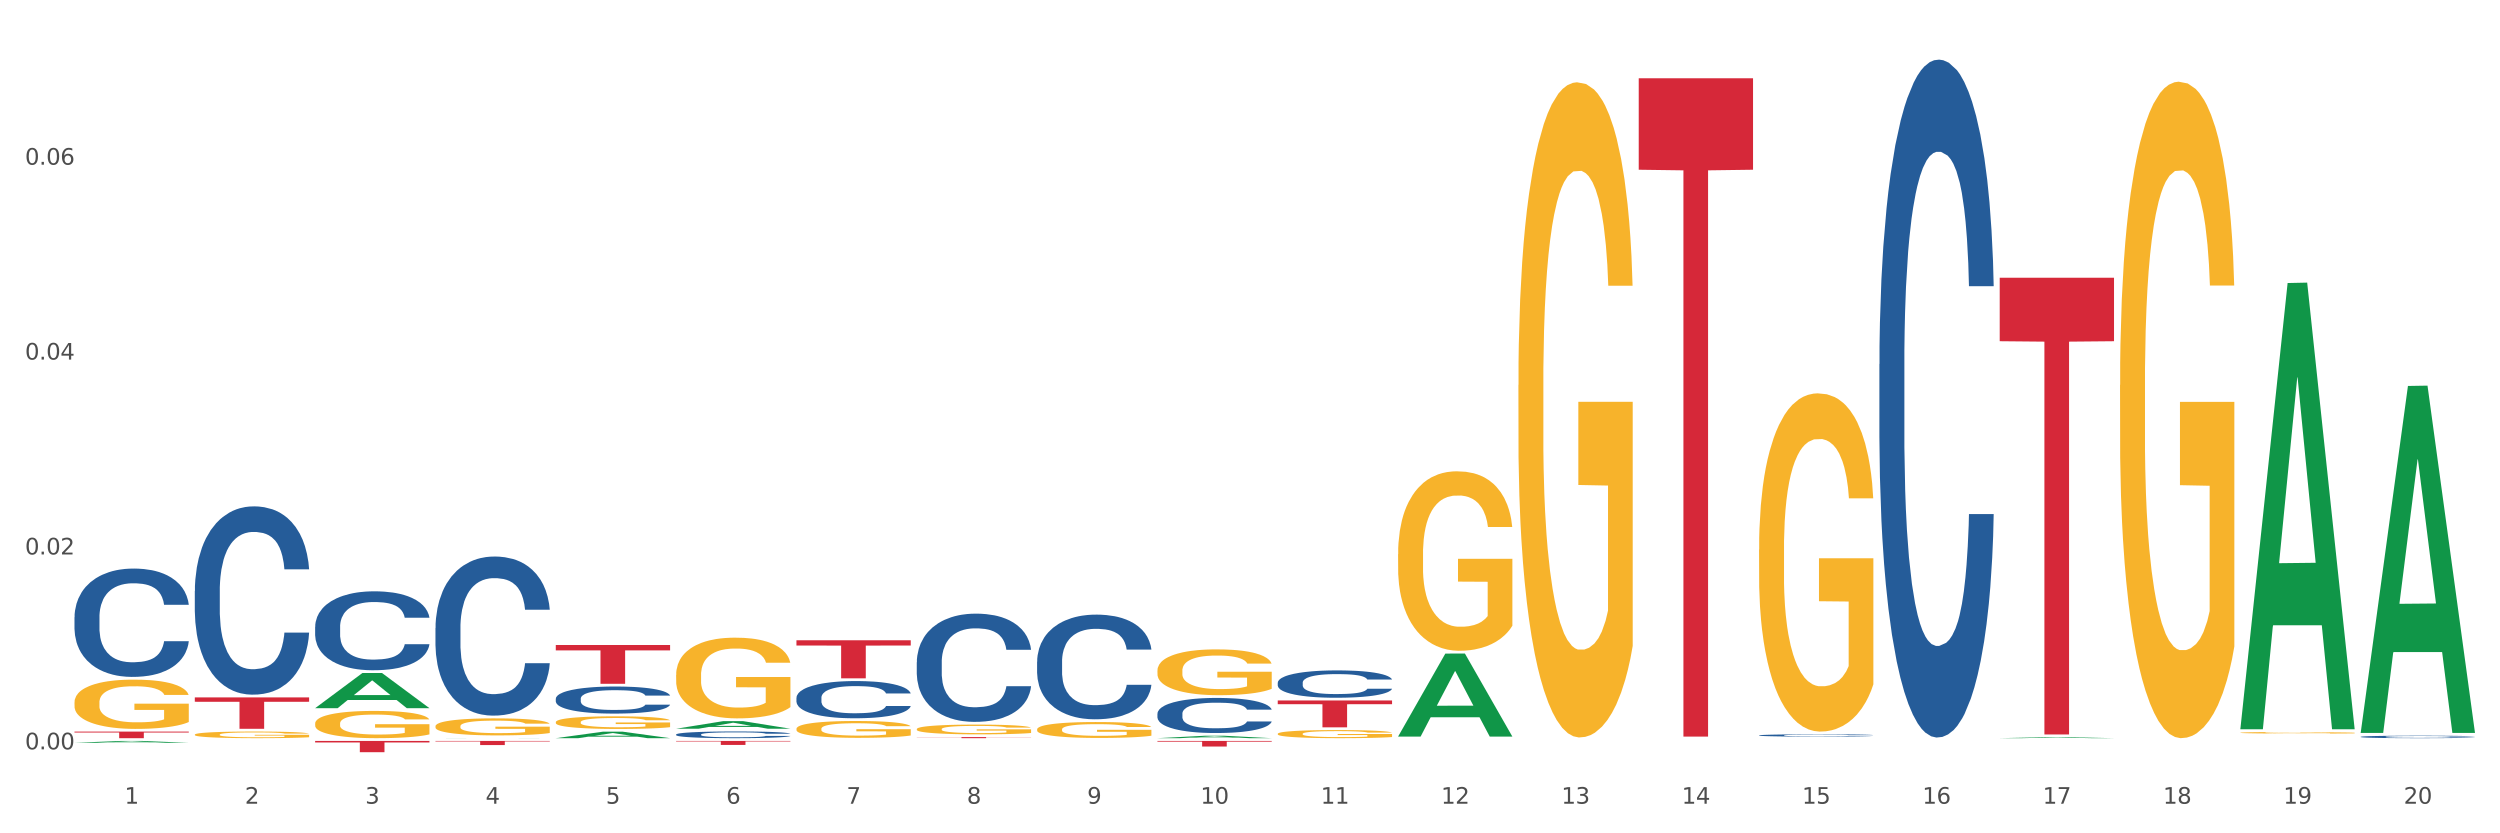 <?xml version="1.0" encoding="utf-8" standalone="no"?>
<!DOCTYPE svg PUBLIC "-//W3C//DTD SVG 1.1//EN"
  "http://www.w3.org/Graphics/SVG/1.1/DTD/svg11.dtd">
<svg xmlns:xlink="http://www.w3.org/1999/xlink" width="1080pt" height="360pt" viewBox="0 0 1080 360" xmlns="http://www.w3.org/2000/svg" version="1.1">
 <rect x="0" y="0" width="1080" height="360" fill="#333333" stroke="none"/>
 <defs>
  <style type="text/css">*{stroke-linejoin: round; stroke-linecap: butt}</style>
 </defs>
 <g id="figure_1">
  <g id="patch_1">
   <path d="M 0 360 
L 1080 360 
L 1080 0 
L 0 0 
z
" style="fill: #ffffff; stroke: #ffffff; stroke-linejoin: miter"/>
  </g>
  <g id="axes_1">
   <g id="matplotlib.axis_1">
    <g id="xtick_1">
     <g id="text_1">
      <!-- 1 -->
      <g style="fill: #4d4d4d" transform="translate(53.812 347.204) scale(0.096 -0.096)">
       <defs>
        <path id="DejaVuSans-31" d="M 794 531 
L 1825 531 
L 1825 4091 
L 703 3866 
L 703 4441 
L 1819 4666 
L 2450 4666 
L 2450 531 
L 3481 531 
L 3481 0 
L 794 0 
L 794 531 
z
" transform="scale(0.016)"/>
       </defs>
       <use xlink:href="#DejaVuSans-31"/>
      </g>
     </g>
    </g>
    <g id="xtick_2">
     <g id="text_2">
      <!-- 2 -->
      <g style="fill: #4d4d4d" transform="translate(105.793 347.204) scale(0.096 -0.096)">
       <defs>
        <path id="DejaVuSans-32" d="M 1228 531 
L 3431 531 
L 3431 0 
L 469 0 
L 469 531 
Q 828 903 1448 1529 
Q 2069 2156 2228 2338 
Q 2531 2678 2651 2914 
Q 2772 3150 2772 3378 
Q 2772 3750 2511 3984 
Q 2250 4219 1831 4219 
Q 1534 4219 1204 4116 
Q 875 4013 500 3803 
L 500 4441 
Q 881 4594 1212 4672 
Q 1544 4750 1819 4750 
Q 2544 4750 2975 4387 
Q 3406 4025 3406 3419 
Q 3406 3131 3298 2873 
Q 3191 2616 2906 2266 
Q 2828 2175 2409 1742 
Q 1991 1309 1228 531 
z
" transform="scale(0.016)"/>
       </defs>
       <use xlink:href="#DejaVuSans-32"/>
      </g>
     </g>
    </g>
    <g id="xtick_3">
     <g id="text_3">
      <!-- 3 -->
      <g style="fill: #4d4d4d" transform="translate(157.774 347.204) scale(0.096 -0.096)">
       <defs>
        <path id="DejaVuSans-33" d="M 2597 2516 
Q 3050 2419 3304 2112 
Q 3559 1806 3559 1356 
Q 3559 666 3084 287 
Q 2609 -91 1734 -91 
Q 1441 -91 1130 -33 
Q 819 25 488 141 
L 488 750 
Q 750 597 1062 519 
Q 1375 441 1716 441 
Q 2309 441 2620 675 
Q 2931 909 2931 1356 
Q 2931 1769 2642 2001 
Q 2353 2234 1838 2234 
L 1294 2234 
L 1294 2753 
L 1863 2753 
Q 2328 2753 2575 2939 
Q 2822 3125 2822 3475 
Q 2822 3834 2567 4026 
Q 2313 4219 1838 4219 
Q 1578 4219 1281 4162 
Q 984 4106 628 3988 
L 628 4550 
Q 988 4650 1302 4700 
Q 1616 4750 1894 4750 
Q 2613 4750 3031 4423 
Q 3450 4097 3450 3541 
Q 3450 3153 3228 2886 
Q 3006 2619 2597 2516 
z
" transform="scale(0.016)"/>
       </defs>
       <use xlink:href="#DejaVuSans-33"/>
      </g>
     </g>
    </g>
    <g id="xtick_4">
     <g id="text_4">
      <!-- 4 -->
      <g style="fill: #4d4d4d" transform="translate(209.756 347.204) scale(0.096 -0.096)">
       <defs>
        <path id="DejaVuSans-34" d="M 2419 4116 
L 825 1625 
L 2419 1625 
L 2419 4116 
z
M 2253 4666 
L 3047 4666 
L 3047 1625 
L 3713 1625 
L 3713 1100 
L 3047 1100 
L 3047 0 
L 2419 0 
L 2419 1100 
L 313 1100 
L 313 1709 
L 2253 4666 
z
" transform="scale(0.016)"/>
       </defs>
       <use xlink:href="#DejaVuSans-34"/>
      </g>
     </g>
    </g>
    <g id="xtick_5">
     <g id="text_5">
      <!-- 5 -->
      <g style="fill: #4d4d4d" transform="translate(261.737 347.204) scale(0.096 -0.096)">
       <defs>
        <path id="DejaVuSans-35" d="M 691 4666 
L 3169 4666 
L 3169 4134 
L 1269 4134 
L 1269 2991 
Q 1406 3038 1543 3061 
Q 1681 3084 1819 3084 
Q 2600 3084 3056 2656 
Q 3513 2228 3513 1497 
Q 3513 744 3044 326 
Q 2575 -91 1722 -91 
Q 1428 -91 1123 -41 
Q 819 9 494 109 
L 494 744 
Q 775 591 1075 516 
Q 1375 441 1709 441 
Q 2250 441 2565 725 
Q 2881 1009 2881 1497 
Q 2881 1984 2565 2268 
Q 2250 2553 1709 2553 
Q 1456 2553 1204 2497 
Q 953 2441 691 2322 
L 691 4666 
z
" transform="scale(0.016)"/>
       </defs>
       <use xlink:href="#DejaVuSans-35"/>
      </g>
     </g>
    </g>
    <g id="xtick_6">
     <g id="text_6">
      <!-- 6 -->
      <g style="fill: #4d4d4d" transform="translate(313.718 347.204) scale(0.096 -0.096)">
       <defs>
        <path id="DejaVuSans-36" d="M 2113 2584 
Q 1688 2584 1439 2293 
Q 1191 2003 1191 1497 
Q 1191 994 1439 701 
Q 1688 409 2113 409 
Q 2538 409 2786 701 
Q 3034 994 3034 1497 
Q 3034 2003 2786 2293 
Q 2538 2584 2113 2584 
z
M 3366 4563 
L 3366 3988 
Q 3128 4100 2886 4159 
Q 2644 4219 2406 4219 
Q 1781 4219 1451 3797 
Q 1122 3375 1075 2522 
Q 1259 2794 1537 2939 
Q 1816 3084 2150 3084 
Q 2853 3084 3261 2657 
Q 3669 2231 3669 1497 
Q 3669 778 3244 343 
Q 2819 -91 2113 -91 
Q 1303 -91 875 529 
Q 447 1150 447 2328 
Q 447 3434 972 4092 
Q 1497 4750 2381 4750 
Q 2619 4750 2861 4703 
Q 3103 4656 3366 4563 
z
" transform="scale(0.016)"/>
       </defs>
       <use xlink:href="#DejaVuSans-36"/>
      </g>
     </g>
    </g>
    <g id="xtick_7">
     <g id="text_7">
      <!-- 7 -->
      <g style="fill: #4d4d4d" transform="translate(365.699 347.204) scale(0.096 -0.096)">
       <defs>
        <path id="DejaVuSans-37" d="M 525 4666 
L 3525 4666 
L 3525 4397 
L 1831 0 
L 1172 0 
L 2766 4134 
L 525 4134 
L 525 4666 
z
" transform="scale(0.016)"/>
       </defs>
       <use xlink:href="#DejaVuSans-37"/>
      </g>
     </g>
    </g>
    <g id="xtick_8">
     <g id="text_8">
      <!-- 8 -->
      <g style="fill: #4d4d4d" transform="translate(417.68 347.204) scale(0.096 -0.096)">
       <defs>
        <path id="DejaVuSans-38" d="M 2034 2216 
Q 1584 2216 1326 1975 
Q 1069 1734 1069 1313 
Q 1069 891 1326 650 
Q 1584 409 2034 409 
Q 2484 409 2743 651 
Q 3003 894 3003 1313 
Q 3003 1734 2745 1975 
Q 2488 2216 2034 2216 
z
M 1403 2484 
Q 997 2584 770 2862 
Q 544 3141 544 3541 
Q 544 4100 942 4425 
Q 1341 4750 2034 4750 
Q 2731 4750 3128 4425 
Q 3525 4100 3525 3541 
Q 3525 3141 3298 2862 
Q 3072 2584 2669 2484 
Q 3125 2378 3379 2068 
Q 3634 1759 3634 1313 
Q 3634 634 3220 271 
Q 2806 -91 2034 -91 
Q 1263 -91 848 271 
Q 434 634 434 1313 
Q 434 1759 690 2068 
Q 947 2378 1403 2484 
z
M 1172 3481 
Q 1172 3119 1398 2916 
Q 1625 2713 2034 2713 
Q 2441 2713 2670 2916 
Q 2900 3119 2900 3481 
Q 2900 3844 2670 4047 
Q 2441 4250 2034 4250 
Q 1625 4250 1398 4047 
Q 1172 3844 1172 3481 
z
" transform="scale(0.016)"/>
       </defs>
       <use xlink:href="#DejaVuSans-38"/>
      </g>
     </g>
    </g>
    <g id="xtick_9">
     <g id="text_9">
      <!-- 9 -->
      <g style="fill: #4d4d4d" transform="translate(469.662 347.204) scale(0.096 -0.096)">
       <defs>
        <path id="DejaVuSans-39" d="M 703 97 
L 703 672 
Q 941 559 1184 500 
Q 1428 441 1663 441 
Q 2288 441 2617 861 
Q 2947 1281 2994 2138 
Q 2813 1869 2534 1725 
Q 2256 1581 1919 1581 
Q 1219 1581 811 2004 
Q 403 2428 403 3163 
Q 403 3881 828 4315 
Q 1253 4750 1959 4750 
Q 2769 4750 3195 4129 
Q 3622 3509 3622 2328 
Q 3622 1225 3098 567 
Q 2575 -91 1691 -91 
Q 1453 -91 1209 -44 
Q 966 3 703 97 
z
M 1959 2075 
Q 2384 2075 2632 2365 
Q 2881 2656 2881 3163 
Q 2881 3666 2632 3958 
Q 2384 4250 1959 4250 
Q 1534 4250 1286 3958 
Q 1038 3666 1038 3163 
Q 1038 2656 1286 2365 
Q 1534 2075 1959 2075 
z
" transform="scale(0.016)"/>
       </defs>
       <use xlink:href="#DejaVuSans-39"/>
      </g>
     </g>
    </g>
    <g id="xtick_10">
     <g id="text_10">
      <!-- 10 -->
      <g style="fill: #4d4d4d" transform="translate(518.589 347.204) scale(0.096 -0.096)">
       <defs>
        <path id="DejaVuSans-30" d="M 2034 4250 
Q 1547 4250 1301 3770 
Q 1056 3291 1056 2328 
Q 1056 1369 1301 889 
Q 1547 409 2034 409 
Q 2525 409 2770 889 
Q 3016 1369 3016 2328 
Q 3016 3291 2770 3770 
Q 2525 4250 2034 4250 
z
M 2034 4750 
Q 2819 4750 3233 4129 
Q 3647 3509 3647 2328 
Q 3647 1150 3233 529 
Q 2819 -91 2034 -91 
Q 1250 -91 836 529 
Q 422 1150 422 2328 
Q 422 3509 836 4129 
Q 1250 4750 2034 4750 
z
" transform="scale(0.016)"/>
       </defs>
       <use xlink:href="#DejaVuSans-31"/>
       <use xlink:href="#DejaVuSans-30" transform="translate(63.623 0)"/>
      </g>
     </g>
    </g>
    <g id="xtick_11">
     <g id="text_11">
      <!-- 11 -->
      <g style="fill: #4d4d4d" transform="translate(570.57 347.204) scale(0.096 -0.096)">
       <use xlink:href="#DejaVuSans-31"/>
       <use xlink:href="#DejaVuSans-31" transform="translate(63.623 0)"/>
      </g>
     </g>
    </g>
    <g id="xtick_12">
     <g id="text_12">
      <!-- 12 -->
      <g style="fill: #4d4d4d" transform="translate(622.551 347.204) scale(0.096 -0.096)">
       <use xlink:href="#DejaVuSans-31"/>
       <use xlink:href="#DejaVuSans-32" transform="translate(63.623 0)"/>
      </g>
     </g>
    </g>
    <g id="xtick_13">
     <g id="text_13">
      <!-- 13 -->
      <g style="fill: #4d4d4d" transform="translate(674.533 347.204) scale(0.096 -0.096)">
       <use xlink:href="#DejaVuSans-31"/>
       <use xlink:href="#DejaVuSans-33" transform="translate(63.623 0)"/>
      </g>
     </g>
    </g>
    <g id="xtick_14">
     <g id="text_14">
      <!-- 14 -->
      <g style="fill: #4d4d4d" transform="translate(726.514 347.204) scale(0.096 -0.096)">
       <use xlink:href="#DejaVuSans-31"/>
       <use xlink:href="#DejaVuSans-34" transform="translate(63.623 0)"/>
      </g>
     </g>
    </g>
    <g id="xtick_15">
     <g id="text_15">
      <!-- 15 -->
      <g style="fill: #4d4d4d" transform="translate(778.495 347.204) scale(0.096 -0.096)">
       <use xlink:href="#DejaVuSans-31"/>
       <use xlink:href="#DejaVuSans-35" transform="translate(63.623 0)"/>
      </g>
     </g>
    </g>
    <g id="xtick_16">
     <g id="text_16">
      <!-- 16 -->
      <g style="fill: #4d4d4d" transform="translate(830.476 347.204) scale(0.096 -0.096)">
       <use xlink:href="#DejaVuSans-31"/>
       <use xlink:href="#DejaVuSans-36" transform="translate(63.623 0)"/>
      </g>
     </g>
    </g>
    <g id="xtick_17">
     <g id="text_17">
      <!-- 17 -->
      <g style="fill: #4d4d4d" transform="translate(882.457 347.204) scale(0.096 -0.096)">
       <use xlink:href="#DejaVuSans-31"/>
       <use xlink:href="#DejaVuSans-37" transform="translate(63.623 0)"/>
      </g>
     </g>
    </g>
    <g id="xtick_18">
     <g id="text_18">
      <!-- 18 -->
      <g style="fill: #4d4d4d" transform="translate(934.439 347.204) scale(0.096 -0.096)">
       <use xlink:href="#DejaVuSans-31"/>
       <use xlink:href="#DejaVuSans-38" transform="translate(63.623 0)"/>
      </g>
     </g>
    </g>
    <g id="xtick_19">
     <g id="text_19">
      <!-- 19 -->
      <g style="fill: #4d4d4d" transform="translate(986.42 347.204) scale(0.096 -0.096)">
       <use xlink:href="#DejaVuSans-31"/>
       <use xlink:href="#DejaVuSans-39" transform="translate(63.623 0)"/>
      </g>
     </g>
    </g>
    <g id="xtick_20">
     <g id="text_20">
      <!-- 20 -->
      <g style="fill: #4d4d4d" transform="translate(1038.401 347.204) scale(0.096 -0.096)">
       <use xlink:href="#DejaVuSans-32"/>
       <use xlink:href="#DejaVuSans-30" transform="translate(63.623 0)"/>
      </g>
     </g>
    </g>
    <g id="xtick_21"/>
    <g id="xtick_22"/>
    <g id="xtick_23"/>
    <g id="xtick_24"/>
    <g id="xtick_25"/>
    <g id="xtick_26"/>
    <g id="xtick_27"/>
    <g id="xtick_28"/>
    <g id="xtick_29"/>
    <g id="xtick_30"/>
    <g id="xtick_31"/>
    <g id="xtick_32"/>
    <g id="xtick_33"/>
    <g id="xtick_34"/>
    <g id="xtick_35"/>
    <g id="xtick_36"/>
    <g id="xtick_37"/>
    <g id="xtick_38"/>
    <g id="xtick_39"/>
   </g>
   <g id="matplotlib.axis_2">
    <g id="ytick_1">
     <g id="text_21">
      <!-- 0.00 -->
      <g style="fill: #4d4d4d" transform="translate(10.8 323.717) scale(0.096 -0.096)">
       <defs>
        <path id="DejaVuSans-2e" d="M 684 794 
L 1344 794 
L 1344 0 
L 684 0 
L 684 794 
z
" transform="scale(0.016)"/>
       </defs>
       <use xlink:href="#DejaVuSans-30"/>
       <use xlink:href="#DejaVuSans-2e" transform="translate(63.623 0)"/>
       <use xlink:href="#DejaVuSans-30" transform="translate(95.41 0)"/>
       <use xlink:href="#DejaVuSans-30" transform="translate(159.033 0)"/>
      </g>
     </g>
    </g>
    <g id="ytick_2">
     <g id="text_22">
      <!-- 0.02 -->
      <g style="fill: #4d4d4d" transform="translate(10.8 239.527) scale(0.096 -0.096)">
       <use xlink:href="#DejaVuSans-30"/>
       <use xlink:href="#DejaVuSans-2e" transform="translate(63.623 0)"/>
       <use xlink:href="#DejaVuSans-30" transform="translate(95.41 0)"/>
       <use xlink:href="#DejaVuSans-32" transform="translate(159.033 0)"/>
      </g>
     </g>
    </g>
    <g id="ytick_3">
     <g id="text_23">
      <!-- 0.04 -->
      <g style="fill: #4d4d4d" transform="translate(10.8 155.338) scale(0.096 -0.096)">
       <use xlink:href="#DejaVuSans-30"/>
       <use xlink:href="#DejaVuSans-2e" transform="translate(63.623 0)"/>
       <use xlink:href="#DejaVuSans-30" transform="translate(95.41 0)"/>
       <use xlink:href="#DejaVuSans-34" transform="translate(159.033 0)"/>
      </g>
     </g>
    </g>
    <g id="ytick_4">
     <g id="text_24">
      <!-- 0.06 -->
      <g style="fill: #4d4d4d" transform="translate(10.8 71.148) scale(0.096 -0.096)">
       <use xlink:href="#DejaVuSans-30"/>
       <use xlink:href="#DejaVuSans-2e" transform="translate(63.623 0)"/>
       <use xlink:href="#DejaVuSans-30" transform="translate(95.41 0)"/>
       <use xlink:href="#DejaVuSans-36" transform="translate(159.033 0)"/>
      </g>
     </g>
    </g>
    <g id="ytick_5"/>
    <g id="ytick_6"/>
    <g id="ytick_7"/>
    <g id="ytick_8"/>
   </g>
   <g id="PolyCollection_1">
    <path d="M 32.175 320.888 
L 32.226 320.887 
L 52.59 320.071 
L 61.041 320.07 
L 81.557 320.889 
L 71.783 320.889 
L 67.353 320.698 
L 46.328 320.698 
L 46.175 320.701 
L 41.899 320.889 
L 32.175 320.889 
L 32.175 320.888 
L 48.975 320.585 
L 64.706 320.584 
L 56.917 320.245 
L 56.815 320.243 
L 56.713 320.245 
L 48.924 320.584 
L 48.975 320.585 
L 32.175 320.888 
z
" clip-path="url(#p62f15b0947)" style="fill: #109648"/>
    <path d="M 551.987 317.008 
L 552.045 317.005 
L 552.045 316.889 
L 552.162 316.79 
L 552.745 316.55 
L 553.619 316.352 
L 554.261 316.246 
L 554.902 316.16 
L 555.66 316.073 
L 556.593 315.984 
L 558.284 315.853 
L 559.333 315.785 
L 560.616 315.715 
L 562.948 315.613 
L 564.639 315.555 
L 566.388 315.507 
L 569.245 315.449 
L 571.11 315.424 
L 573.093 315.404 
L 575.483 315.392 
L 577.29 315.388 
L 581.255 315.398 
L 584.636 315.427 
L 586.269 315.449 
L 588.368 315.488 
L 589.475 315.513 
L 591.283 315.565 
L 593.149 315.632 
L 594.431 315.689 
L 596.355 315.798 
L 597.813 315.907 
L 599.154 316.041 
L 599.853 316.134 
L 600.378 316.221 
L 600.844 316.32 
L 601.311 316.477 
L 590.816 316.477 
L 590.408 316.365 
L 589.767 316.259 
L 588.834 316.157 
L 588.018 316.093 
L 586.619 316.013 
L 585.336 315.961 
L 583.995 315.923 
L 582.363 315.891 
L 581.08 315.875 
L 579.273 315.862 
L 575.716 315.865 
L 573.326 315.891 
L 571.693 315.923 
L 570.644 315.952 
L 569.711 315.984 
L 568.662 316.029 
L 567.437 316.096 
L 566.563 316.157 
L 565.688 316.233 
L 564.988 316.31 
L 564.347 316.4 
L 563.822 316.496 
L 563.414 316.595 
L 563.064 316.717 
L 562.773 316.918 
L 562.773 317.357 
L 562.89 317.456 
L 563.181 317.587 
L 563.531 317.686 
L 564.114 317.805 
L 564.639 317.885 
L 565.63 318 
L 566.738 318.096 
L 567.612 318.157 
L 568.487 318.208 
L 570.002 318.278 
L 571.693 318.336 
L 573.151 318.371 
L 575.133 318.403 
L 576.474 318.416 
L 577.64 318.422 
L 580.497 318.422 
L 582.537 318.413 
L 584.811 318.39 
L 586.56 318.361 
L 588.018 318.326 
L 589.65 318.269 
L 590.7 318.214 
L 590.7 317.545 
L 577.873 317.542 
L 577.873 317.097 
L 601.369 317.097 
L 601.369 318.403 
L 600.378 318.47 
L 599.27 318.531 
L 598.104 318.585 
L 596.355 318.653 
L 594.256 318.717 
L 592.391 318.761 
L 590.408 318.8 
L 588.076 318.835 
L 585.044 318.867 
L 583.179 318.88 
L 580.847 318.889 
L 578.107 318.893 
L 575.716 318.886 
L 573.384 318.87 
L 570.935 318.841 
L 568.545 318.8 
L 566.738 318.758 
L 564.93 318.707 
L 563.006 318.64 
L 561.49 318.576 
L 560.324 318.518 
L 559.042 318.445 
L 557.642 318.349 
L 556.593 318.262 
L 555.66 318.173 
L 554.669 318.057 
L 553.969 317.958 
L 553.27 317.833 
L 552.862 317.741 
L 552.395 317.597 
L 552.045 317.395 
L 551.987 317.008 
z
" clip-path="url(#p62f15b0947)" style="fill: #f7b32b"/>
    <path d="M 603.968 239.429 
L 604.027 239.358 
L 604.027 236.809 
L 604.143 234.614 
L 604.726 229.303 
L 605.601 224.913 
L 606.242 222.576 
L 606.883 220.664 
L 607.641 218.752 
L 608.574 216.769 
L 610.265 213.866 
L 611.314 212.379 
L 612.597 210.821 
L 614.929 208.555 
L 616.62 207.28 
L 618.369 206.218 
L 621.226 204.944 
L 623.091 204.377 
L 625.074 203.952 
L 627.464 203.669 
L 629.271 203.598 
L 633.236 203.811 
L 636.618 204.448 
L 638.25 204.944 
L 640.349 205.793 
L 641.457 206.36 
L 643.264 207.493 
L 645.13 208.98 
L 646.412 210.255 
L 648.336 212.662 
L 649.794 215.07 
L 651.135 218.044 
L 651.835 220.097 
L 652.359 222.009 
L 652.826 224.205 
L 653.292 227.674 
L 642.798 227.674 
L 642.39 225.196 
L 641.748 222.859 
L 640.815 220.593 
L 639.999 219.177 
L 638.6 217.407 
L 637.317 216.274 
L 635.976 215.424 
L 634.344 214.716 
L 633.061 214.362 
L 631.254 214.078 
L 627.697 214.149 
L 625.307 214.716 
L 623.674 215.424 
L 622.625 216.061 
L 621.692 216.769 
L 620.643 217.761 
L 619.418 219.248 
L 618.544 220.593 
L 617.669 222.293 
L 616.97 223.992 
L 616.328 225.975 
L 615.804 228.099 
L 615.396 230.294 
L 615.046 232.985 
L 614.754 237.446 
L 614.754 247.148 
L 614.871 249.343 
L 615.162 252.246 
L 615.512 254.441 
L 616.095 257.061 
L 616.62 258.832 
L 617.611 261.381 
L 618.719 263.505 
L 619.593 264.851 
L 620.468 265.984 
L 621.984 267.542 
L 623.674 268.816 
L 625.132 269.595 
L 627.114 270.303 
L 628.455 270.587 
L 629.621 270.728 
L 632.478 270.728 
L 634.519 270.516 
L 636.792 270.02 
L 638.542 269.383 
L 639.999 268.604 
L 641.632 267.329 
L 642.681 266.125 
L 642.681 251.326 
L 629.855 251.255 
L 629.855 241.412 
L 653.35 241.412 
L 653.35 270.303 
L 652.359 271.79 
L 651.251 273.136 
L 650.085 274.34 
L 648.336 275.827 
L 646.237 277.243 
L 644.372 278.234 
L 642.39 279.084 
L 640.057 279.863 
L 637.026 280.571 
L 635.16 280.854 
L 632.828 281.067 
L 630.088 281.138 
L 627.697 280.996 
L 625.365 280.642 
L 622.917 280.005 
L 620.526 279.084 
L 618.719 278.164 
L 616.911 277.031 
L 614.987 275.543 
L 613.472 274.127 
L 612.305 272.853 
L 611.023 271.224 
L 609.624 269.1 
L 608.574 267.188 
L 607.641 265.205 
L 606.65 262.656 
L 605.951 260.46 
L 605.251 257.699 
L 604.843 255.645 
L 604.376 252.459 
L 604.027 247.997 
L 603.968 239.429 
z
" clip-path="url(#p62f15b0947)" style="fill: #f7b32b"/>
    <path d="M 655.949 166.338 
L 656.008 166.08 
L 656.008 156.774 
L 656.124 148.761 
L 656.707 129.374 
L 657.582 113.348 
L 658.223 104.817 
L 658.865 97.838 
L 659.622 90.859 
L 660.555 83.621 
L 662.246 73.023 
L 663.296 67.595 
L 664.578 61.908 
L 666.91 53.636 
L 668.601 48.984 
L 670.35 45.106 
L 673.207 40.453 
L 675.073 38.385 
L 677.055 36.834 
L 679.445 35.801 
L 681.253 35.542 
L 685.217 36.318 
L 688.599 38.644 
L 690.231 40.453 
L 692.33 43.555 
L 693.438 45.623 
L 695.245 49.759 
L 697.111 55.187 
L 698.394 59.84 
L 700.318 68.629 
L 701.775 77.417 
L 703.116 88.274 
L 703.816 95.77 
L 704.34 102.749 
L 704.807 110.763 
L 705.273 123.429 
L 694.779 123.429 
L 694.371 114.382 
L 693.729 105.851 
L 692.797 97.58 
L 691.98 92.41 
L 690.581 85.948 
L 689.298 81.812 
L 687.957 78.71 
L 686.325 76.125 
L 685.042 74.833 
L 683.235 73.799 
L 679.679 74.057 
L 677.288 76.125 
L 675.656 78.71 
L 674.606 81.036 
L 673.673 83.621 
L 672.624 87.24 
L 671.4 92.668 
L 670.525 97.58 
L 669.651 103.783 
L 668.951 109.987 
L 668.31 117.225 
L 667.785 124.98 
L 667.377 132.993 
L 667.027 142.815 
L 666.735 159.1 
L 666.735 194.513 
L 666.852 202.527 
L 667.143 213.125 
L 667.493 221.138 
L 668.076 230.702 
L 668.601 237.164 
L 669.592 246.47 
L 670.7 254.225 
L 671.574 259.136 
L 672.449 263.272 
L 673.965 268.959 
L 675.656 273.611 
L 677.113 276.455 
L 679.095 279.04 
L 680.436 280.074 
L 681.602 280.591 
L 684.459 280.591 
L 686.5 279.815 
L 688.774 278.006 
L 690.523 275.679 
L 691.98 272.836 
L 693.613 268.183 
L 694.662 263.789 
L 694.662 209.764 
L 681.836 209.506 
L 681.836 173.576 
L 705.332 173.576 
L 705.332 279.04 
L 704.34 284.468 
L 703.233 289.379 
L 702.067 293.774 
L 700.318 299.202 
L 698.219 304.372 
L 696.353 307.991 
L 694.371 311.093 
L 692.039 313.936 
L 689.007 316.521 
L 687.141 317.555 
L 684.809 318.33 
L 682.069 318.589 
L 679.679 318.072 
L 677.346 316.779 
L 674.898 314.453 
L 672.507 311.093 
L 670.7 307.732 
L 668.893 303.596 
L 666.969 298.168 
L 665.453 292.998 
L 664.287 288.345 
L 663.004 282.4 
L 661.605 274.645 
L 660.555 267.666 
L 659.622 260.428 
L 658.631 251.123 
L 657.932 243.11 
L 657.232 233.028 
L 656.824 225.532 
L 656.358 213.9 
L 656.008 197.615 
L 655.949 166.338 
z
" clip-path="url(#p62f15b0947)" style="fill: #f7b32b"/>
    <path d="M 759.912 237.444 
L 759.97 237.311 
L 759.97 232.507 
L 760.087 228.37 
L 760.67 218.361 
L 761.544 210.087 
L 762.186 205.683 
L 762.827 202.08 
L 763.585 198.477 
L 764.518 194.74 
L 766.209 189.269 
L 767.258 186.467 
L 768.541 183.531 
L 770.873 179.26 
L 772.563 176.858 
L 774.313 174.856 
L 777.169 172.454 
L 779.035 171.387 
L 781.017 170.586 
L 783.408 170.052 
L 785.215 169.919 
L 789.18 170.319 
L 792.561 171.52 
L 794.194 172.454 
L 796.293 174.056 
L 797.4 175.123 
L 799.208 177.258 
L 801.073 180.061 
L 802.356 182.463 
L 804.28 187 
L 805.738 191.538 
L 807.078 197.143 
L 807.778 201.013 
L 808.303 204.616 
L 808.769 208.753 
L 809.236 215.292 
L 798.741 215.292 
L 798.333 210.621 
L 797.692 206.217 
L 796.759 201.947 
L 795.943 199.278 
L 794.543 195.941 
L 793.261 193.806 
L 791.92 192.205 
L 790.287 190.87 
L 789.005 190.203 
L 787.197 189.669 
L 783.641 189.803 
L 781.251 190.87 
L 779.618 192.205 
L 778.569 193.406 
L 777.636 194.74 
L 776.586 196.609 
L 775.362 199.411 
L 774.487 201.947 
L 773.613 205.149 
L 772.913 208.352 
L 772.272 212.089 
L 771.747 216.092 
L 771.339 220.229 
L 770.989 225.3 
L 770.698 233.708 
L 770.698 251.99 
L 770.814 256.127 
L 771.106 261.599 
L 771.456 265.736 
L 772.039 270.673 
L 772.563 274.01 
L 773.555 278.814 
L 774.662 282.817 
L 775.537 285.353 
L 776.411 287.488 
L 777.927 290.424 
L 779.618 292.826 
L 781.076 294.294 
L 783.058 295.628 
L 784.399 296.162 
L 785.565 296.429 
L 788.422 296.429 
L 790.462 296.029 
L 792.736 295.095 
L 794.485 293.894 
L 795.943 292.426 
L 797.575 290.024 
L 798.625 287.755 
L 798.625 259.864 
L 785.798 259.73 
L 785.798 241.181 
L 809.294 241.181 
L 809.294 295.628 
L 808.303 298.431 
L 807.195 300.966 
L 806.029 303.235 
L 804.28 306.038 
L 802.181 308.707 
L 800.315 310.575 
L 798.333 312.176 
L 796.001 313.644 
L 792.969 314.979 
L 791.104 315.512 
L 788.772 315.913 
L 786.031 316.046 
L 783.641 315.779 
L 781.309 315.112 
L 778.86 313.911 
L 776.47 312.176 
L 774.662 310.441 
L 772.855 308.306 
L 770.931 305.504 
L 769.415 302.835 
L 768.249 300.433 
L 766.966 297.363 
L 765.567 293.36 
L 764.518 289.757 
L 763.585 286.02 
L 762.594 281.216 
L 761.894 277.079 
L 761.194 271.874 
L 760.786 268.004 
L 760.32 261.999 
L 759.97 253.592 
L 759.912 237.444 
z
" clip-path="url(#p62f15b0947)" style="fill: #f7b32b"/>
    <path d="M 915.855 166.341 
L 915.914 166.082 
L 915.914 156.758 
L 916.03 148.729 
L 916.613 129.304 
L 917.488 113.246 
L 918.129 104.699 
L 918.771 97.706 
L 919.529 90.713 
L 920.461 83.461 
L 922.152 72.842 
L 923.202 67.403 
L 924.484 61.705 
L 926.816 53.417 
L 928.507 48.755 
L 930.256 44.87 
L 933.113 40.208 
L 934.979 38.136 
L 936.961 36.582 
L 939.351 35.546 
L 941.159 35.287 
L 945.123 36.064 
L 948.505 38.395 
L 950.137 40.208 
L 952.236 43.316 
L 953.344 45.388 
L 955.151 49.532 
L 957.017 54.971 
L 958.3 59.633 
L 960.224 68.439 
L 961.681 77.245 
L 963.022 88.123 
L 963.722 95.634 
L 964.246 102.627 
L 964.713 110.656 
L 965.179 123.347 
L 954.685 123.347 
L 954.277 114.282 
L 953.635 105.735 
L 952.703 97.447 
L 951.886 92.267 
L 950.487 85.792 
L 949.204 81.648 
L 947.863 78.54 
L 946.231 75.95 
L 944.948 74.655 
L 943.141 73.619 
L 939.585 73.878 
L 937.194 75.95 
L 935.562 78.54 
L 934.512 80.871 
L 933.579 83.461 
L 932.53 87.087 
L 931.306 92.526 
L 930.431 97.447 
L 929.557 103.663 
L 928.857 109.879 
L 928.216 117.131 
L 927.691 124.901 
L 927.283 132.93 
L 926.933 142.772 
L 926.641 159.089 
L 926.641 194.572 
L 926.758 202.601 
L 927.05 213.22 
L 927.399 221.249 
L 927.982 230.832 
L 928.507 237.307 
L 929.498 246.631 
L 930.606 254.401 
L 931.48 259.322 
L 932.355 263.466 
L 933.871 269.165 
L 935.562 273.827 
L 937.019 276.676 
L 939.002 279.266 
L 940.342 280.302 
L 941.509 280.82 
L 944.365 280.82 
L 946.406 280.043 
L 948.68 278.23 
L 950.429 275.899 
L 951.886 273.05 
L 953.519 268.388 
L 954.568 263.984 
L 954.568 209.853 
L 941.742 209.594 
L 941.742 173.593 
L 965.238 173.593 
L 965.238 279.266 
L 964.246 284.705 
L 963.139 289.626 
L 961.973 294.029 
L 960.224 299.468 
L 958.125 304.648 
L 956.259 308.274 
L 954.277 311.382 
L 951.945 314.231 
L 948.913 316.821 
L 947.047 317.857 
L 944.715 318.634 
L 941.975 318.893 
L 939.585 318.375 
L 937.252 317.08 
L 934.804 314.749 
L 932.413 311.382 
L 930.606 308.015 
L 928.799 303.871 
L 926.875 298.432 
L 925.359 293.252 
L 924.193 288.59 
L 922.91 282.633 
L 921.511 274.863 
L 920.461 267.87 
L 919.529 260.617 
L 918.537 251.293 
L 917.838 243.264 
L 917.138 233.163 
L 916.73 225.652 
L 916.264 213.997 
L 915.914 197.68 
L 915.855 166.341 
z
" clip-path="url(#p62f15b0947)" style="fill: #f7b32b"/>
    <path d="M 967.837 316.538 
L 967.895 316.538 
L 967.895 316.515 
L 968.012 316.496 
L 968.595 316.45 
L 969.469 316.412 
L 970.11 316.391 
L 970.752 316.374 
L 971.51 316.358 
L 972.443 316.341 
L 974.133 316.315 
L 975.183 316.302 
L 976.465 316.289 
L 978.798 316.269 
L 980.488 316.258 
L 982.237 316.248 
L 985.094 316.237 
L 986.96 316.232 
L 988.942 316.229 
L 991.333 316.226 
L 993.14 316.226 
L 997.104 316.227 
L 1000.486 316.233 
L 1002.118 316.237 
L 1004.217 316.245 
L 1005.325 316.25 
L 1007.132 316.26 
L 1008.998 316.273 
L 1010.281 316.284 
L 1012.205 316.305 
L 1013.662 316.326 
L 1015.003 316.352 
L 1015.703 316.37 
L 1016.228 316.386 
L 1016.694 316.405 
L 1017.16 316.436 
L 1006.666 316.436 
L 1006.258 316.414 
L 1005.617 316.394 
L 1004.684 316.374 
L 1003.868 316.362 
L 1002.468 316.346 
L 1001.186 316.336 
L 999.845 316.329 
L 998.212 316.323 
L 996.93 316.32 
L 995.122 316.317 
L 991.566 316.318 
L 989.175 316.323 
L 987.543 316.329 
L 986.493 316.334 
L 985.561 316.341 
L 984.511 316.349 
L 983.287 316.362 
L 982.412 316.374 
L 981.538 316.389 
L 980.838 316.404 
L 980.197 316.421 
L 979.672 316.439 
L 979.264 316.458 
L 978.914 316.482 
L 978.623 316.521 
L 978.623 316.606 
L 978.739 316.625 
L 979.031 316.65 
L 979.381 316.669 
L 979.964 316.692 
L 980.488 316.707 
L 981.479 316.73 
L 982.587 316.748 
L 983.462 316.76 
L 984.336 316.77 
L 985.852 316.783 
L 987.543 316.795 
L 989 316.801 
L 990.983 316.808 
L 992.324 316.81 
L 993.49 316.811 
L 996.347 316.811 
L 998.387 316.809 
L 1000.661 316.805 
L 1002.41 316.799 
L 1003.868 316.793 
L 1005.5 316.782 
L 1006.549 316.771 
L 1006.549 316.642 
L 993.723 316.641 
L 993.723 316.555 
L 1017.219 316.555 
L 1017.219 316.808 
L 1016.228 316.82 
L 1015.12 316.832 
L 1013.954 316.843 
L 1012.205 316.856 
L 1010.106 316.868 
L 1008.24 316.877 
L 1006.258 316.884 
L 1003.926 316.891 
L 1000.894 316.897 
L 999.028 316.9 
L 996.696 316.901 
L 993.956 316.902 
L 991.566 316.901 
L 989.234 316.898 
L 986.785 316.892 
L 984.395 316.884 
L 982.587 316.876 
L 980.78 316.866 
L 978.856 316.853 
L 977.34 316.841 
L 976.174 316.83 
L 974.891 316.816 
L 973.492 316.797 
L 972.443 316.78 
L 971.51 316.763 
L 970.519 316.741 
L 969.819 316.722 
L 969.119 316.698 
L 968.711 316.68 
L 968.245 316.652 
L 967.895 316.613 
L 967.837 316.538 
z
" clip-path="url(#p62f15b0947)" style="fill: #f7b32b"/>
    <path d="M 84.156 255.299 
L 84.215 255.225 
L 84.215 253.145 
L 84.39 250.321 
L 85.032 245.121 
L 85.849 241.183 
L 87.25 236.577 
L 88.009 234.645 
L 89.001 232.49 
L 91.044 228.999 
L 93.379 226.027 
L 95.013 224.392 
L 96.239 223.352 
L 98.983 221.495 
L 100.559 220.677 
L 102.193 220.009 
L 103.594 219.563 
L 105.929 219.043 
L 107.797 218.82 
L 109.956 218.746 
L 111.766 218.82 
L 114.159 219.117 
L 117.661 220.009 
L 119.004 220.529 
L 120.813 221.42 
L 122.681 222.609 
L 124.199 223.798 
L 125.95 225.507 
L 127.76 227.736 
L 129.511 230.559 
L 130.737 233.159 
L 131.729 235.908 
L 132.604 239.251 
L 133.246 242.892 
L 133.538 245.938 
L 122.856 245.938 
L 122.565 243.189 
L 121.981 240.217 
L 121.397 238.211 
L 120.755 236.577 
L 119.763 234.719 
L 118.887 233.531 
L 117.428 232.119 
L 116.085 231.227 
L 114.976 230.707 
L 113.634 230.262 
L 110.774 229.816 
L 108.731 229.816 
L 107.446 229.964 
L 105.87 230.336 
L 104.528 230.856 
L 102.952 231.747 
L 101.726 232.713 
L 100.5 233.976 
L 99.8 234.868 
L 98.749 236.502 
L 98.049 237.84 
L 97.115 240.143 
L 96.589 241.777 
L 95.655 246.012 
L 95.247 249.133 
L 95.072 251.287 
L 94.955 253.665 
L 94.955 265.255 
L 95.305 270.455 
L 95.597 272.684 
L 96.064 275.21 
L 96.94 278.479 
L 98.224 281.674 
L 99.566 283.977 
L 100.675 285.389 
L 101.726 286.429 
L 102.777 287.246 
L 104.061 287.989 
L 105.112 288.435 
L 106.688 288.881 
L 108.555 289.104 
L 110.015 289.104 
L 112.992 288.732 
L 114.334 288.361 
L 115.618 287.841 
L 117.019 287.023 
L 118.128 286.132 
L 118.77 285.463 
L 119.821 284.052 
L 120.638 282.566 
L 121.339 280.857 
L 121.806 279.371 
L 122.331 277.142 
L 122.74 274.616 
L 122.856 273.279 
L 133.538 273.279 
L 133.305 275.953 
L 132.896 278.554 
L 132.079 282.046 
L 131.437 284.052 
L 130.445 286.503 
L 129.394 288.584 
L 127.935 290.887 
L 126.592 292.596 
L 125.191 294.081 
L 123.674 295.419 
L 120.93 297.276 
L 119.938 297.796 
L 117.836 298.688 
L 116.202 299.208 
L 113.809 299.728 
L 111.357 300.025 
L 108.789 300.099 
L 106.512 299.951 
L 104.002 299.505 
L 102.426 299.059 
L 100.675 298.391 
L 98.632 297.35 
L 96.706 296.087 
L 94.897 294.601 
L 93.204 292.893 
L 91.628 290.961 
L 89.585 287.766 
L 88.067 284.646 
L 86.958 281.748 
L 86.199 279.297 
L 85.44 276.176 
L 85.032 274.022 
L 84.39 268.821 
L 84.156 263.992 
L 84.156 255.299 
z
" clip-path="url(#p62f15b0947)" style="fill: #255c99"/>
    <path d="M 32.175 316.065 
L 81.557 316.065 
L 81.557 316.458 
L 62.132 316.46 
L 62.132 318.893 
L 51.483 318.893 
L 51.483 316.46 
L 32.175 316.458 
L 32.175 316.067 
L 32.175 316.065 
z
" clip-path="url(#p62f15b0947)" style="fill: #d62839"/>
    <path d="M 84.156 301.277 
L 133.538 301.277 
L 133.538 303.163 
L 114.113 303.176 
L 114.113 314.849 
L 103.464 314.849 
L 103.464 303.176 
L 84.156 303.163 
L 84.156 301.289 
L 84.156 301.277 
z
" clip-path="url(#p62f15b0947)" style="fill: #d62839"/>
    <path d="M 136.137 320.07 
L 185.52 320.07 
L 185.52 320.748 
L 166.094 320.753 
L 166.094 324.95 
L 155.446 324.95 
L 155.446 320.753 
L 136.137 320.748 
L 136.137 320.075 
L 136.137 320.07 
z
" clip-path="url(#p62f15b0947)" style="fill: #d62839"/>
    <path d="M 188.119 320.07 
L 237.501 320.07 
L 237.501 320.322 
L 218.076 320.323 
L 218.076 321.882 
L 207.427 321.882 
L 207.427 320.323 
L 188.119 320.322 
L 188.119 320.072 
L 188.119 320.07 
z
" clip-path="url(#p62f15b0947)" style="fill: #d62839"/>
    <path d="M 240.1 278.636 
L 289.482 278.636 
L 289.482 280.966 
L 270.057 280.982 
L 270.057 295.401 
L 259.408 295.401 
L 259.408 280.982 
L 240.1 280.966 
L 240.1 278.652 
L 240.1 278.636 
z
" clip-path="url(#p62f15b0947)" style="fill: #d62839"/>
    <path d="M 292.081 320.07 
L 341.463 320.07 
L 341.463 320.312 
L 322.038 320.314 
L 322.038 321.811 
L 311.389 321.811 
L 311.389 320.314 
L 292.081 320.312 
L 292.081 320.072 
L 292.081 320.07 
z
" clip-path="url(#p62f15b0947)" style="fill: #d62839"/>
    <path d="M 344.062 276.589 
L 393.444 276.589 
L 393.444 278.875 
L 374.019 278.89 
L 374.019 293.04 
L 363.37 293.04 
L 363.37 278.89 
L 344.062 278.875 
L 344.062 276.604 
L 344.062 276.589 
z
" clip-path="url(#p62f15b0947)" style="fill: #d62839"/>
    <path d="M 396.043 318.419 
L 445.426 318.419 
L 445.426 318.485 
L 426 318.485 
L 426 318.893 
L 415.352 318.893 
L 415.352 318.485 
L 396.043 318.485 
L 396.043 318.419 
L 396.043 318.419 
z
" clip-path="url(#p62f15b0947)" style="fill: #d62839"/>
    <path d="M 500.006 320.07 
L 549.388 320.07 
L 549.388 320.406 
L 529.963 320.409 
L 529.963 322.492 
L 519.314 322.492 
L 519.314 320.409 
L 500.006 320.406 
L 500.006 320.072 
L 500.006 320.07 
z
" clip-path="url(#p62f15b0947)" style="fill: #d62839"/>
    <path d="M 551.987 302.606 
L 601.369 302.606 
L 601.369 304.219 
L 581.944 304.23 
L 581.944 314.211 
L 571.295 314.211 
L 571.295 304.23 
L 551.987 304.219 
L 551.987 302.617 
L 551.987 302.606 
z
" clip-path="url(#p62f15b0947)" style="fill: #d62839"/>
    <path d="M 500.006 289.681 
L 500.064 289.663 
L 500.064 289.012 
L 500.181 288.452 
L 500.764 287.096 
L 501.638 285.975 
L 502.28 285.378 
L 502.921 284.89 
L 503.679 284.402 
L 504.612 283.896 
L 506.302 283.155 
L 507.352 282.775 
L 508.635 282.378 
L 510.967 281.799 
L 512.657 281.474 
L 514.407 281.203 
L 517.263 280.877 
L 519.129 280.733 
L 521.111 280.624 
L 523.502 280.552 
L 525.309 280.534 
L 529.274 280.588 
L 532.655 280.751 
L 534.288 280.877 
L 536.387 281.094 
L 537.494 281.239 
L 539.302 281.528 
L 541.167 281.908 
L 542.45 282.233 
L 544.374 282.848 
L 545.832 283.462 
L 547.172 284.221 
L 547.872 284.746 
L 548.397 285.234 
L 548.863 285.794 
L 549.33 286.68 
L 538.835 286.68 
L 538.427 286.047 
L 537.786 285.451 
L 536.853 284.872 
L 536.037 284.511 
L 534.637 284.059 
L 533.355 283.77 
L 532.014 283.553 
L 530.381 283.372 
L 529.099 283.281 
L 527.291 283.209 
L 523.735 283.227 
L 521.345 283.372 
L 519.712 283.553 
L 518.663 283.715 
L 517.73 283.896 
L 516.68 284.149 
L 515.456 284.529 
L 514.581 284.872 
L 513.707 285.306 
L 513.007 285.74 
L 512.366 286.246 
L 511.841 286.788 
L 511.433 287.349 
L 511.083 288.036 
L 510.792 289.175 
L 510.792 291.651 
L 510.908 292.212 
L 511.2 292.953 
L 511.55 293.513 
L 512.133 294.182 
L 512.657 294.634 
L 513.649 295.285 
L 514.756 295.827 
L 515.631 296.171 
L 516.505 296.46 
L 518.021 296.857 
L 519.712 297.183 
L 521.17 297.382 
L 523.152 297.563 
L 524.493 297.635 
L 525.659 297.671 
L 528.516 297.671 
L 530.556 297.617 
L 532.83 297.49 
L 534.579 297.328 
L 536.037 297.129 
L 537.669 296.803 
L 538.719 296.496 
L 538.719 292.718 
L 525.892 292.7 
L 525.892 290.187 
L 549.388 290.187 
L 549.388 297.563 
L 548.397 297.942 
L 547.289 298.286 
L 546.123 298.593 
L 544.374 298.973 
L 542.275 299.334 
L 540.409 299.587 
L 538.427 299.804 
L 536.095 300.003 
L 533.063 300.184 
L 531.198 300.256 
L 528.866 300.31 
L 526.125 300.328 
L 523.735 300.292 
L 521.403 300.202 
L 518.954 300.039 
L 516.564 299.804 
L 514.756 299.569 
L 512.949 299.28 
L 511.025 298.9 
L 509.509 298.539 
L 508.343 298.213 
L 507.06 297.798 
L 505.661 297.255 
L 504.612 296.767 
L 503.679 296.261 
L 502.688 295.61 
L 501.988 295.05 
L 501.288 294.345 
L 500.88 293.821 
L 500.414 293.007 
L 500.064 291.868 
L 500.006 289.681 
z
" clip-path="url(#p62f15b0947)" style="fill: #f7b32b"/>
    <path d="M 448.025 315.095 
L 448.083 315.089 
L 448.083 314.863 
L 448.2 314.668 
L 448.783 314.197 
L 449.657 313.808 
L 450.298 313.6 
L 450.94 313.431 
L 451.698 313.261 
L 452.631 313.085 
L 454.321 312.828 
L 455.371 312.696 
L 456.653 312.558 
L 458.985 312.357 
L 460.676 312.244 
L 462.425 312.149 
L 465.282 312.036 
L 467.148 311.986 
L 469.13 311.948 
L 471.52 311.923 
L 473.328 311.917 
L 477.292 311.936 
L 480.674 311.992 
L 482.306 312.036 
L 484.405 312.112 
L 485.513 312.162 
L 487.32 312.262 
L 489.186 312.394 
L 490.469 312.507 
L 492.393 312.721 
L 493.85 312.935 
L 495.191 313.198 
L 495.891 313.38 
L 496.416 313.55 
L 496.882 313.745 
L 497.348 314.052 
L 486.854 314.052 
L 486.446 313.833 
L 485.805 313.625 
L 484.872 313.424 
L 484.056 313.299 
L 482.656 313.142 
L 481.374 313.041 
L 480.033 312.966 
L 478.4 312.903 
L 477.118 312.872 
L 475.31 312.847 
L 471.754 312.853 
L 469.363 312.903 
L 467.731 312.966 
L 466.681 313.022 
L 465.749 313.085 
L 464.699 313.173 
L 463.475 313.305 
L 462.6 313.424 
L 461.726 313.575 
L 461.026 313.726 
L 460.385 313.902 
L 459.86 314.09 
L 459.452 314.285 
L 459.102 314.524 
L 458.811 314.919 
L 458.811 315.78 
L 458.927 315.974 
L 459.219 316.232 
L 459.569 316.427 
L 460.152 316.659 
L 460.676 316.816 
L 461.667 317.042 
L 462.775 317.23 
L 463.65 317.35 
L 464.524 317.45 
L 466.04 317.588 
L 467.731 317.702 
L 469.188 317.771 
L 471.171 317.833 
L 472.512 317.859 
L 473.678 317.871 
L 476.535 317.871 
L 478.575 317.852 
L 480.849 317.808 
L 482.598 317.752 
L 484.056 317.683 
L 485.688 317.57 
L 486.737 317.463 
L 486.737 316.15 
L 473.911 316.144 
L 473.911 315.271 
L 497.407 315.271 
L 497.407 317.833 
L 496.416 317.965 
L 495.308 318.085 
L 494.142 318.191 
L 492.393 318.323 
L 490.294 318.449 
L 488.428 318.537 
L 486.446 318.612 
L 484.114 318.681 
L 481.082 318.744 
L 479.216 318.769 
L 476.884 318.788 
L 474.144 318.794 
L 471.754 318.782 
L 469.422 318.75 
L 466.973 318.694 
L 464.583 318.612 
L 462.775 318.531 
L 460.968 318.43 
L 459.044 318.298 
L 457.528 318.173 
L 456.362 318.06 
L 455.079 317.915 
L 453.68 317.727 
L 452.631 317.557 
L 451.698 317.381 
L 450.707 317.155 
L 450.007 316.96 
L 449.307 316.715 
L 448.899 316.533 
L 448.433 316.251 
L 448.083 315.855 
L 448.025 315.095 
z
" clip-path="url(#p62f15b0947)" style="fill: #f7b32b"/>
    <path d="M 396.043 314.974 
L 396.102 314.97 
L 396.102 314.832 
L 396.218 314.712 
L 396.801 314.424 
L 397.676 314.185 
L 398.317 314.058 
L 398.959 313.954 
L 399.716 313.85 
L 400.649 313.742 
L 402.34 313.584 
L 403.39 313.504 
L 404.672 313.419 
L 407.004 313.296 
L 408.695 313.227 
L 410.444 313.169 
L 413.301 313.099 
L 415.167 313.069 
L 417.149 313.046 
L 419.539 313.03 
L 421.347 313.026 
L 425.311 313.038 
L 428.693 313.073 
L 430.325 313.099 
L 432.424 313.146 
L 433.532 313.176 
L 435.339 313.238 
L 437.205 313.319 
L 438.488 313.388 
L 440.412 313.519 
L 441.869 313.65 
L 443.21 313.812 
L 443.91 313.923 
L 444.434 314.027 
L 444.901 314.147 
L 445.367 314.335 
L 434.873 314.335 
L 434.465 314.2 
L 433.823 314.073 
L 432.891 313.95 
L 432.074 313.873 
L 430.675 313.777 
L 429.392 313.715 
L 428.051 313.669 
L 426.419 313.631 
L 425.136 313.611 
L 423.329 313.596 
L 419.773 313.6 
L 417.382 313.631 
L 415.75 313.669 
L 414.7 313.704 
L 413.767 313.742 
L 412.718 313.796 
L 411.494 313.877 
L 410.619 313.95 
L 409.744 314.043 
L 409.045 314.135 
L 408.404 314.243 
L 407.879 314.358 
L 407.471 314.478 
L 407.121 314.624 
L 406.829 314.866 
L 406.829 315.394 
L 406.946 315.513 
L 407.237 315.671 
L 407.587 315.79 
L 408.17 315.933 
L 408.695 316.029 
L 409.686 316.167 
L 410.794 316.283 
L 411.668 316.356 
L 412.543 316.418 
L 414.059 316.502 
L 415.75 316.572 
L 417.207 316.614 
L 419.189 316.652 
L 420.53 316.668 
L 421.696 316.676 
L 424.553 316.676 
L 426.594 316.664 
L 428.868 316.637 
L 430.617 316.602 
L 432.074 316.56 
L 433.707 316.491 
L 434.756 316.425 
L 434.756 315.621 
L 421.93 315.617 
L 421.93 315.082 
L 445.426 315.082 
L 445.426 316.652 
L 444.434 316.733 
L 443.327 316.806 
L 442.161 316.872 
L 440.412 316.953 
L 438.313 317.03 
L 436.447 317.084 
L 434.465 317.13 
L 432.133 317.172 
L 429.101 317.211 
L 427.235 317.226 
L 424.903 317.238 
L 422.163 317.241 
L 419.773 317.234 
L 417.44 317.214 
L 414.992 317.18 
L 412.601 317.13 
L 410.794 317.08 
L 408.987 317.018 
L 407.063 316.937 
L 405.547 316.86 
L 404.381 316.791 
L 403.098 316.702 
L 401.699 316.587 
L 400.649 316.483 
L 399.716 316.375 
L 398.725 316.237 
L 398.026 316.117 
L 397.326 315.967 
L 396.918 315.856 
L 396.452 315.682 
L 396.102 315.44 
L 396.043 314.974 
z
" clip-path="url(#p62f15b0947)" style="fill: #f7b32b"/>
    <path d="M 344.062 314.835 
L 344.121 314.829 
L 344.121 314.59 
L 344.237 314.384 
L 344.82 313.885 
L 345.695 313.473 
L 346.336 313.254 
L 346.977 313.075 
L 347.735 312.895 
L 348.668 312.709 
L 350.359 312.437 
L 351.408 312.297 
L 352.691 312.151 
L 355.023 311.938 
L 356.714 311.819 
L 358.463 311.719 
L 361.32 311.6 
L 363.185 311.546 
L 365.168 311.506 
L 367.558 311.48 
L 369.365 311.473 
L 373.33 311.493 
L 376.712 311.553 
L 378.344 311.6 
L 380.443 311.679 
L 381.551 311.732 
L 383.358 311.839 
L 385.224 311.978 
L 386.506 312.098 
L 388.43 312.324 
L 389.888 312.55 
L 391.229 312.829 
L 391.928 313.021 
L 392.453 313.201 
L 392.92 313.407 
L 393.386 313.732 
L 382.892 313.732 
L 382.484 313.5 
L 381.842 313.281 
L 380.909 313.068 
L 380.093 312.935 
L 378.694 312.769 
L 377.411 312.663 
L 376.07 312.583 
L 374.438 312.516 
L 373.155 312.483 
L 371.348 312.457 
L 367.791 312.463 
L 365.401 312.516 
L 363.768 312.583 
L 362.719 312.643 
L 361.786 312.709 
L 360.737 312.802 
L 359.512 312.942 
L 358.638 313.068 
L 357.763 313.227 
L 357.064 313.387 
L 356.422 313.573 
L 355.898 313.772 
L 355.489 313.978 
L 355.14 314.231 
L 354.848 314.649 
L 354.848 315.56 
L 354.965 315.766 
L 355.256 316.038 
L 355.606 316.244 
L 356.189 316.49 
L 356.714 316.656 
L 357.705 316.895 
L 358.813 317.095 
L 359.687 317.221 
L 360.562 317.327 
L 362.078 317.473 
L 363.768 317.593 
L 365.226 317.666 
L 367.208 317.732 
L 368.549 317.759 
L 369.715 317.772 
L 372.572 317.772 
L 374.613 317.752 
L 376.886 317.706 
L 378.636 317.646 
L 380.093 317.573 
L 381.726 317.453 
L 382.775 317.34 
L 382.775 315.952 
L 369.948 315.945 
L 369.948 315.021 
L 393.444 315.021 
L 393.444 317.732 
L 392.453 317.872 
L 391.345 317.998 
L 390.179 318.111 
L 388.43 318.251 
L 386.331 318.384 
L 384.466 318.477 
L 382.484 318.556 
L 380.151 318.629 
L 377.12 318.696 
L 375.254 318.722 
L 372.922 318.742 
L 370.182 318.749 
L 367.791 318.736 
L 365.459 318.702 
L 363.011 318.643 
L 360.62 318.556 
L 358.813 318.47 
L 357.005 318.364 
L 355.081 318.224 
L 353.566 318.091 
L 352.399 317.972 
L 351.117 317.819 
L 349.718 317.619 
L 348.668 317.44 
L 347.735 317.254 
L 346.744 317.015 
L 346.045 316.809 
L 345.345 316.55 
L 344.937 316.357 
L 344.47 316.058 
L 344.121 315.639 
L 344.062 314.835 
z
" clip-path="url(#p62f15b0947)" style="fill: #f7b32b"/>
    <path d="M 136.137 270.771 
L 136.196 270.74 
L 136.196 269.868 
L 136.371 268.684 
L 137.013 266.504 
L 137.83 264.853 
L 139.231 262.922 
L 139.99 262.113 
L 140.982 261.209 
L 143.025 259.745 
L 145.36 258.5 
L 146.994 257.814 
L 148.22 257.378 
L 150.964 256.6 
L 152.54 256.257 
L 154.174 255.977 
L 155.575 255.79 
L 157.91 255.572 
L 159.778 255.478 
L 161.938 255.447 
L 163.747 255.478 
L 166.14 255.603 
L 169.643 255.977 
L 170.985 256.195 
L 172.795 256.569 
L 174.662 257.067 
L 176.18 257.565 
L 177.931 258.282 
L 179.741 259.216 
L 181.492 260.4 
L 182.718 261.49 
L 183.71 262.642 
L 184.586 264.044 
L 185.228 265.57 
L 185.52 266.847 
L 174.838 266.847 
L 174.546 265.694 
L 173.962 264.448 
L 173.378 263.608 
L 172.736 262.922 
L 171.744 262.144 
L 170.868 261.645 
L 169.409 261.054 
L 168.067 260.68 
L 166.957 260.462 
L 165.615 260.275 
L 162.755 260.088 
L 160.712 260.088 
L 159.428 260.15 
L 157.852 260.306 
L 156.509 260.524 
L 154.933 260.898 
L 153.707 261.303 
L 152.481 261.832 
L 151.781 262.206 
L 150.73 262.891 
L 150.03 263.452 
L 149.096 264.417 
L 148.57 265.103 
L 147.637 266.878 
L 147.228 268.186 
L 147.053 269.089 
L 146.936 270.086 
L 146.936 274.945 
L 147.286 277.125 
L 147.578 278.059 
L 148.045 279.118 
L 148.921 280.489 
L 150.205 281.828 
L 151.547 282.793 
L 152.656 283.385 
L 153.707 283.821 
L 154.758 284.164 
L 156.042 284.475 
L 157.093 284.662 
L 158.669 284.849 
L 160.537 284.942 
L 161.996 284.942 
L 164.973 284.787 
L 166.315 284.631 
L 167.6 284.413 
L 169 284.07 
L 170.11 283.697 
L 170.752 283.416 
L 171.802 282.825 
L 172.619 282.202 
L 173.32 281.485 
L 173.787 280.862 
L 174.312 279.928 
L 174.721 278.869 
L 174.838 278.308 
L 185.52 278.308 
L 185.286 279.43 
L 184.877 280.52 
L 184.06 281.984 
L 183.418 282.825 
L 182.426 283.852 
L 181.375 284.724 
L 179.916 285.69 
L 178.573 286.406 
L 177.172 287.029 
L 175.655 287.59 
L 172.911 288.369 
L 171.919 288.587 
L 169.818 288.96 
L 168.183 289.178 
L 165.79 289.396 
L 163.338 289.521 
L 160.77 289.552 
L 158.494 289.49 
L 155.984 289.303 
L 154.408 289.116 
L 152.656 288.836 
L 150.613 288.4 
L 148.687 287.87 
L 146.878 287.247 
L 145.185 286.531 
L 143.609 285.721 
L 141.566 284.382 
L 140.048 283.074 
L 138.939 281.859 
L 138.18 280.831 
L 137.422 279.523 
L 137.013 278.62 
L 136.371 276.44 
L 136.137 274.415 
L 136.137 270.771 
z
" clip-path="url(#p62f15b0947)" style="fill: #255c99"/>
    <path d="M 188.119 271.301 
L 188.177 271.238 
L 188.177 269.48 
L 188.352 267.095 
L 188.994 262.701 
L 189.811 259.374 
L 191.212 255.482 
L 191.971 253.85 
L 192.963 252.029 
L 195.006 249.079 
L 197.341 246.568 
L 198.976 245.187 
L 200.201 244.308 
L 202.945 242.739 
L 204.521 242.048 
L 206.155 241.483 
L 207.556 241.106 
L 209.891 240.667 
L 211.759 240.479 
L 213.919 240.416 
L 215.728 240.479 
L 218.121 240.73 
L 221.624 241.483 
L 222.966 241.922 
L 224.776 242.676 
L 226.644 243.68 
L 228.161 244.685 
L 229.912 246.128 
L 231.722 248.012 
L 233.473 250.397 
L 234.699 252.594 
L 235.691 254.917 
L 236.567 257.742 
L 237.209 260.817 
L 237.501 263.391 
L 226.819 263.391 
L 226.527 261.069 
L 225.943 258.558 
L 225.36 256.863 
L 224.717 255.482 
L 223.725 253.912 
L 222.85 252.908 
L 221.39 251.715 
L 220.048 250.962 
L 218.939 250.522 
L 217.596 250.146 
L 214.736 249.769 
L 212.693 249.769 
L 211.409 249.895 
L 209.833 250.209 
L 208.49 250.648 
L 206.914 251.401 
L 205.688 252.217 
L 204.463 253.285 
L 203.762 254.038 
L 202.711 255.419 
L 202.011 256.549 
L 201.077 258.495 
L 200.552 259.876 
L 199.618 263.454 
L 199.209 266.09 
L 199.034 267.911 
L 198.917 269.92 
L 198.917 279.712 
L 199.268 284.107 
L 199.559 285.99 
L 200.026 288.124 
L 200.902 290.886 
L 202.186 293.585 
L 203.529 295.531 
L 204.638 296.724 
L 205.688 297.603 
L 206.739 298.294 
L 208.023 298.921 
L 209.074 299.298 
L 210.65 299.675 
L 212.518 299.863 
L 213.977 299.863 
L 216.954 299.549 
L 218.297 299.235 
L 219.581 298.796 
L 220.982 298.105 
L 222.091 297.352 
L 222.733 296.787 
L 223.783 295.594 
L 224.601 294.339 
L 225.301 292.895 
L 225.768 291.639 
L 226.293 289.756 
L 226.702 287.622 
L 226.819 286.492 
L 237.501 286.492 
L 237.267 288.752 
L 236.859 290.949 
L 236.041 293.899 
L 235.399 295.594 
L 234.407 297.666 
L 233.356 299.423 
L 231.897 301.369 
L 230.555 302.813 
L 229.154 304.069 
L 227.636 305.199 
L 224.893 306.768 
L 223.9 307.207 
L 221.799 307.961 
L 220.164 308.4 
L 217.771 308.84 
L 215.32 309.091 
L 212.751 309.153 
L 210.475 309.028 
L 207.965 308.651 
L 206.389 308.275 
L 204.638 307.71 
L 202.595 306.831 
L 200.668 305.764 
L 198.859 304.508 
L 197.166 303.064 
L 195.59 301.432 
L 193.547 298.733 
L 192.029 296.096 
L 190.92 293.648 
L 190.162 291.577 
L 189.403 288.94 
L 188.994 287.12 
L 188.352 282.726 
L 188.119 278.645 
L 188.119 271.301 
z
" clip-path="url(#p62f15b0947)" style="fill: #255c99"/>
    <path d="M 240.1 301.833 
L 240.158 301.822 
L 240.158 301.523 
L 240.333 301.117 
L 240.975 300.37 
L 241.793 299.804 
L 243.193 299.141 
L 243.952 298.864 
L 244.945 298.554 
L 246.988 298.052 
L 249.322 297.625 
L 250.957 297.39 
L 252.183 297.24 
L 254.926 296.973 
L 256.502 296.856 
L 258.137 296.76 
L 259.537 296.696 
L 261.872 296.621 
L 263.74 296.589 
L 265.9 296.578 
L 267.709 296.589 
L 270.103 296.632 
L 273.605 296.76 
L 274.947 296.835 
L 276.757 296.963 
L 278.625 297.134 
L 280.143 297.304 
L 281.894 297.55 
L 283.703 297.87 
L 285.454 298.276 
L 286.68 298.65 
L 287.672 299.045 
L 288.548 299.526 
L 289.19 300.049 
L 289.482 300.487 
L 278.8 300.487 
L 278.508 300.092 
L 277.924 299.665 
L 277.341 299.376 
L 276.699 299.141 
L 275.706 298.874 
L 274.831 298.704 
L 273.371 298.501 
L 272.029 298.372 
L 270.92 298.298 
L 269.577 298.234 
L 266.717 298.17 
L 264.674 298.17 
L 263.39 298.191 
L 261.814 298.244 
L 260.471 298.319 
L 258.895 298.447 
L 257.67 298.586 
L 256.444 298.768 
L 255.743 298.896 
L 254.693 299.131 
L 253.992 299.323 
L 253.058 299.654 
L 252.533 299.889 
L 251.599 300.498 
L 251.19 300.946 
L 251.015 301.256 
L 250.899 301.598 
L 250.899 303.264 
L 251.249 304.012 
L 251.541 304.332 
L 252.008 304.695 
L 252.883 305.165 
L 254.167 305.624 
L 255.51 305.956 
L 256.619 306.158 
L 257.67 306.308 
L 258.72 306.425 
L 260.004 306.532 
L 261.055 306.596 
L 262.631 306.66 
L 264.499 306.692 
L 265.958 306.692 
L 268.935 306.639 
L 270.278 306.586 
L 271.562 306.511 
L 272.963 306.393 
L 274.072 306.265 
L 274.714 306.169 
L 275.765 305.966 
L 276.582 305.753 
L 277.282 305.507 
L 277.749 305.293 
L 278.275 304.973 
L 278.683 304.61 
L 278.8 304.418 
L 289.482 304.418 
L 289.248 304.802 
L 288.84 305.176 
L 288.023 305.678 
L 287.381 305.966 
L 286.388 306.319 
L 285.338 306.618 
L 283.878 306.949 
L 282.536 307.194 
L 281.135 307.408 
L 279.617 307.6 
L 276.874 307.867 
L 275.881 307.942 
L 273.78 308.07 
L 272.146 308.145 
L 269.752 308.22 
L 267.301 308.262 
L 264.733 308.273 
L 262.456 308.252 
L 259.946 308.188 
L 258.37 308.124 
L 256.619 308.028 
L 254.576 307.878 
L 252.65 307.696 
L 250.84 307.483 
L 249.147 307.237 
L 247.571 306.959 
L 245.528 306.5 
L 244.011 306.052 
L 242.902 305.635 
L 242.143 305.283 
L 241.384 304.834 
L 240.975 304.524 
L 240.333 303.777 
L 240.1 303.083 
L 240.1 301.833 
z
" clip-path="url(#p62f15b0947)" style="fill: #255c99"/>
    <path d="M 292.081 317.294 
L 292.139 317.291 
L 292.139 317.217 
L 292.315 317.116 
L 292.957 316.931 
L 293.774 316.79 
L 295.175 316.626 
L 295.934 316.557 
L 296.926 316.48 
L 298.969 316.355 
L 301.304 316.249 
L 302.938 316.191 
L 304.164 316.154 
L 306.907 316.088 
L 308.483 316.059 
L 310.118 316.035 
L 311.519 316.019 
L 313.854 316 
L 315.721 315.992 
L 317.881 315.99 
L 319.691 315.992 
L 322.084 316.003 
L 325.586 316.035 
L 326.929 316.053 
L 328.738 316.085 
L 330.606 316.127 
L 332.124 316.17 
L 333.875 316.231 
L 335.684 316.31 
L 337.436 316.411 
L 338.661 316.504 
L 339.654 316.602 
L 340.529 316.721 
L 341.171 316.851 
L 341.463 316.96 
L 330.781 316.96 
L 330.489 316.862 
L 329.906 316.756 
L 329.322 316.684 
L 328.68 316.626 
L 327.688 316.56 
L 326.812 316.517 
L 325.353 316.467 
L 324.01 316.435 
L 322.901 316.416 
L 321.559 316.401 
L 318.698 316.385 
L 316.655 316.385 
L 315.371 316.39 
L 313.795 316.403 
L 312.453 316.422 
L 310.877 316.454 
L 309.651 316.488 
L 308.425 316.533 
L 307.725 316.565 
L 306.674 316.623 
L 305.973 316.671 
L 305.039 316.753 
L 304.514 316.811 
L 303.58 316.963 
L 303.172 317.074 
L 302.996 317.151 
L 302.88 317.236 
L 302.88 317.649 
L 303.23 317.835 
L 303.522 317.914 
L 303.989 318.005 
L 304.864 318.121 
L 306.149 318.235 
L 307.491 318.317 
L 308.6 318.368 
L 309.651 318.405 
L 310.701 318.434 
L 311.986 318.461 
L 313.036 318.476 
L 314.612 318.492 
L 316.48 318.5 
L 317.94 318.5 
L 320.916 318.487 
L 322.259 318.474 
L 323.543 318.455 
L 324.944 318.426 
L 326.053 318.394 
L 326.695 318.37 
L 327.746 318.32 
L 328.563 318.267 
L 329.264 318.206 
L 329.731 318.153 
L 330.256 318.073 
L 330.664 317.983 
L 330.781 317.936 
L 341.463 317.936 
L 341.23 318.031 
L 340.821 318.124 
L 340.004 318.248 
L 339.362 318.32 
L 338.369 318.408 
L 337.319 318.482 
L 335.86 318.564 
L 334.517 318.625 
L 333.116 318.678 
L 331.598 318.726 
L 328.855 318.792 
L 327.863 318.81 
L 325.761 318.842 
L 324.127 318.861 
L 321.734 318.879 
L 319.282 318.89 
L 316.714 318.893 
L 314.437 318.887 
L 311.927 318.871 
L 310.351 318.856 
L 308.6 318.832 
L 306.557 318.795 
L 304.631 318.75 
L 302.821 318.696 
L 301.129 318.636 
L 299.553 318.567 
L 297.51 318.453 
L 295.992 318.341 
L 294.883 318.238 
L 294.124 318.15 
L 293.365 318.039 
L 292.957 317.962 
L 292.315 317.777 
L 292.081 317.604 
L 292.081 317.294 
z
" clip-path="url(#p62f15b0947)" style="fill: #255c99"/>
    <path d="M 344.062 301.442 
L 344.121 301.427 
L 344.121 301.016 
L 344.296 300.458 
L 344.938 299.43 
L 345.755 298.652 
L 347.156 297.741 
L 347.915 297.36 
L 348.907 296.934 
L 350.95 296.244 
L 353.285 295.656 
L 354.919 295.333 
L 356.145 295.128 
L 358.889 294.76 
L 360.465 294.599 
L 362.099 294.467 
L 363.5 294.379 
L 365.835 294.276 
L 367.703 294.232 
L 369.862 294.217 
L 371.672 294.232 
L 374.065 294.291 
L 377.567 294.467 
L 378.91 294.57 
L 380.719 294.746 
L 382.587 294.981 
L 384.105 295.216 
L 385.856 295.553 
L 387.666 295.994 
L 389.417 296.552 
L 390.643 297.066 
L 391.635 297.609 
L 392.51 298.27 
L 393.153 298.989 
L 393.444 299.591 
L 382.762 299.591 
L 382.471 299.048 
L 381.887 298.461 
L 381.303 298.064 
L 380.661 297.741 
L 379.669 297.374 
L 378.793 297.139 
L 377.334 296.86 
L 375.991 296.684 
L 374.882 296.581 
L 373.54 296.493 
L 370.68 296.405 
L 368.637 296.405 
L 367.352 296.434 
L 365.776 296.508 
L 364.434 296.611 
L 362.858 296.787 
L 361.632 296.978 
L 360.406 297.227 
L 359.706 297.404 
L 358.655 297.727 
L 357.955 297.991 
L 357.021 298.446 
L 356.495 298.769 
L 355.561 299.606 
L 355.153 300.223 
L 354.978 300.649 
L 354.861 301.119 
L 354.861 303.409 
L 355.211 304.437 
L 355.503 304.878 
L 355.97 305.377 
L 356.846 306.023 
L 358.13 306.654 
L 359.472 307.11 
L 360.581 307.389 
L 361.632 307.594 
L 362.683 307.756 
L 363.967 307.903 
L 365.018 307.991 
L 366.594 308.079 
L 368.461 308.123 
L 369.921 308.123 
L 372.898 308.049 
L 374.24 307.976 
L 375.524 307.873 
L 376.925 307.712 
L 378.034 307.535 
L 378.676 307.403 
L 379.727 307.124 
L 380.544 306.831 
L 381.245 306.493 
L 381.712 306.199 
L 382.237 305.759 
L 382.646 305.259 
L 382.762 304.995 
L 393.444 304.995 
L 393.211 305.524 
L 392.802 306.038 
L 391.985 306.728 
L 391.343 307.124 
L 390.351 307.609 
L 389.3 308.02 
L 387.841 308.475 
L 386.498 308.813 
L 385.097 309.107 
L 383.58 309.371 
L 380.836 309.738 
L 379.844 309.841 
L 377.742 310.017 
L 376.108 310.12 
L 373.715 310.223 
L 371.263 310.281 
L 368.695 310.296 
L 366.418 310.267 
L 363.908 310.179 
L 362.332 310.09 
L 360.581 309.958 
L 358.538 309.753 
L 356.612 309.503 
L 354.803 309.209 
L 353.11 308.872 
L 351.534 308.49 
L 349.491 307.859 
L 347.973 307.242 
L 346.864 306.669 
L 346.105 306.185 
L 345.346 305.568 
L 344.938 305.142 
L 344.296 304.114 
L 344.062 303.16 
L 344.062 301.442 
z
" clip-path="url(#p62f15b0947)" style="fill: #255c99"/>
    <path d="M 396.043 286.101 
L 396.102 286.058 
L 396.102 284.862 
L 396.277 283.24 
L 396.919 280.251 
L 397.736 277.987 
L 399.137 275.34 
L 399.896 274.23 
L 400.888 272.991 
L 402.931 270.984 
L 405.266 269.276 
L 406.9 268.337 
L 408.126 267.739 
L 410.87 266.672 
L 412.446 266.202 
L 414.08 265.818 
L 415.481 265.561 
L 417.816 265.263 
L 419.684 265.134 
L 421.844 265.092 
L 423.653 265.134 
L 426.046 265.305 
L 429.549 265.818 
L 430.891 266.117 
L 432.701 266.629 
L 434.568 267.312 
L 436.086 267.995 
L 437.837 268.978 
L 439.647 270.259 
L 441.398 271.881 
L 442.624 273.376 
L 443.616 274.956 
L 444.492 276.877 
L 445.134 278.969 
L 445.426 280.72 
L 434.744 280.72 
L 434.452 279.14 
L 433.868 277.432 
L 433.284 276.279 
L 432.642 275.34 
L 431.65 274.272 
L 430.774 273.589 
L 429.315 272.778 
L 427.973 272.265 
L 426.863 271.967 
L 425.521 271.71 
L 422.661 271.454 
L 420.618 271.454 
L 419.334 271.54 
L 417.758 271.753 
L 416.415 272.052 
L 414.839 272.564 
L 413.613 273.119 
L 412.387 273.845 
L 411.687 274.358 
L 410.636 275.297 
L 409.936 276.066 
L 409.002 277.39 
L 408.477 278.329 
L 407.543 280.763 
L 407.134 282.556 
L 406.959 283.795 
L 406.842 285.161 
L 406.842 291.822 
L 407.192 294.811 
L 407.484 296.093 
L 407.951 297.544 
L 408.827 299.423 
L 410.111 301.259 
L 411.453 302.583 
L 412.563 303.394 
L 413.613 303.992 
L 414.664 304.462 
L 415.948 304.889 
L 416.999 305.145 
L 418.575 305.401 
L 420.443 305.529 
L 421.902 305.529 
L 424.879 305.316 
L 426.221 305.102 
L 427.506 304.803 
L 428.906 304.334 
L 430.016 303.821 
L 430.658 303.437 
L 431.708 302.626 
L 432.526 301.772 
L 433.226 300.79 
L 433.693 299.936 
L 434.218 298.655 
L 434.627 297.203 
L 434.744 296.434 
L 445.426 296.434 
L 445.192 297.971 
L 444.783 299.466 
L 443.966 301.473 
L 443.324 302.626 
L 442.332 304.035 
L 441.281 305.23 
L 439.822 306.554 
L 438.479 307.536 
L 437.078 308.39 
L 435.561 309.159 
L 432.817 310.226 
L 431.825 310.525 
L 429.724 311.038 
L 428.089 311.337 
L 425.696 311.636 
L 423.244 311.806 
L 420.676 311.849 
L 418.4 311.764 
L 415.89 311.507 
L 414.314 311.251 
L 412.563 310.867 
L 410.52 310.269 
L 408.593 309.543 
L 406.784 308.689 
L 405.091 307.707 
L 403.515 306.597 
L 401.472 304.761 
L 399.954 302.967 
L 398.845 301.302 
L 398.086 299.893 
L 397.328 298.099 
L 396.919 296.861 
L 396.277 293.872 
L 396.043 291.097 
L 396.043 286.101 
z
" clip-path="url(#p62f15b0947)" style="fill: #255c99"/>
    <path d="M 448.025 285.834 
L 448.083 285.793 
L 448.083 284.636 
L 448.258 283.067 
L 448.9 280.176 
L 449.717 277.987 
L 451.118 275.426 
L 451.877 274.352 
L 452.869 273.154 
L 454.912 271.213 
L 457.247 269.561 
L 458.882 268.652 
L 460.107 268.074 
L 462.851 267.041 
L 464.427 266.587 
L 466.061 266.215 
L 467.462 265.967 
L 469.797 265.678 
L 471.665 265.554 
L 473.825 265.513 
L 475.634 265.554 
L 478.027 265.72 
L 481.53 266.215 
L 482.872 266.504 
L 484.682 267 
L 486.55 267.661 
L 488.067 268.322 
L 489.818 269.272 
L 491.628 270.511 
L 493.379 272.08 
L 494.605 273.526 
L 495.597 275.054 
L 496.473 276.913 
L 497.115 278.937 
L 497.407 280.63 
L 486.725 280.63 
L 486.433 279.102 
L 485.849 277.45 
L 485.266 276.334 
L 484.623 275.426 
L 483.631 274.393 
L 482.756 273.732 
L 481.296 272.948 
L 479.954 272.452 
L 478.845 272.163 
L 477.502 271.915 
L 474.642 271.667 
L 472.599 271.667 
L 471.315 271.75 
L 469.739 271.956 
L 468.396 272.245 
L 466.82 272.741 
L 465.594 273.278 
L 464.369 273.98 
L 463.668 274.476 
L 462.617 275.384 
L 461.917 276.128 
L 460.983 277.408 
L 460.458 278.317 
L 459.524 280.671 
L 459.115 282.406 
L 458.94 283.604 
L 458.823 284.925 
L 458.823 291.369 
L 459.174 294.26 
L 459.465 295.499 
L 459.932 296.903 
L 460.808 298.721 
L 462.092 300.497 
L 463.435 301.777 
L 464.544 302.562 
L 465.594 303.14 
L 466.645 303.594 
L 467.929 304.007 
L 468.98 304.255 
L 470.556 304.503 
L 472.424 304.627 
L 473.883 304.627 
L 476.86 304.42 
L 478.203 304.214 
L 479.487 303.925 
L 480.888 303.47 
L 481.997 302.975 
L 482.639 302.603 
L 483.69 301.818 
L 484.507 300.992 
L 485.207 300.042 
L 485.674 299.216 
L 486.199 297.977 
L 486.608 296.573 
L 486.725 295.829 
L 497.407 295.829 
L 497.173 297.316 
L 496.765 298.762 
L 495.947 300.703 
L 495.305 301.818 
L 494.313 303.181 
L 493.262 304.338 
L 491.803 305.618 
L 490.461 306.568 
L 489.06 307.394 
L 487.542 308.138 
L 484.799 309.17 
L 483.806 309.459 
L 481.705 309.955 
L 480.07 310.244 
L 477.677 310.533 
L 475.226 310.699 
L 472.657 310.74 
L 470.381 310.657 
L 467.871 310.409 
L 466.295 310.162 
L 464.544 309.79 
L 462.501 309.212 
L 460.574 308.509 
L 458.765 307.683 
L 457.072 306.733 
L 455.496 305.66 
L 453.453 303.884 
L 451.936 302.149 
L 450.826 300.538 
L 450.068 299.175 
L 449.309 297.44 
L 448.9 296.242 
L 448.258 293.351 
L 448.025 290.667 
L 448.025 285.834 
z
" clip-path="url(#p62f15b0947)" style="fill: #255c99"/>
    <path d="M 500.006 308.317 
L 500.064 308.304 
L 500.064 307.916 
L 500.239 307.39 
L 500.881 306.421 
L 501.699 305.687 
L 503.1 304.828 
L 503.858 304.468 
L 504.851 304.067 
L 506.894 303.416 
L 509.228 302.862 
L 510.863 302.558 
L 512.089 302.364 
L 514.832 302.018 
L 516.408 301.866 
L 518.043 301.741 
L 519.443 301.658 
L 521.778 301.561 
L 523.646 301.519 
L 525.806 301.506 
L 527.615 301.519 
L 530.009 301.575 
L 533.511 301.741 
L 534.854 301.838 
L 536.663 302.004 
L 538.531 302.226 
L 540.049 302.447 
L 541.8 302.766 
L 543.609 303.181 
L 545.36 303.707 
L 546.586 304.192 
L 547.578 304.704 
L 548.454 305.327 
L 549.096 306.005 
L 549.388 306.573 
L 538.706 306.573 
L 538.414 306.061 
L 537.83 305.507 
L 537.247 305.133 
L 536.605 304.828 
L 535.612 304.482 
L 534.737 304.261 
L 533.277 303.998 
L 531.935 303.832 
L 530.826 303.735 
L 529.483 303.652 
L 526.623 303.569 
L 524.58 303.569 
L 523.296 303.596 
L 521.72 303.665 
L 520.377 303.762 
L 518.801 303.929 
L 517.576 304.108 
L 516.35 304.344 
L 515.649 304.51 
L 514.599 304.815 
L 513.898 305.064 
L 512.964 305.493 
L 512.439 305.798 
L 511.505 306.587 
L 511.096 307.168 
L 510.921 307.57 
L 510.805 308.013 
L 510.805 310.173 
L 511.155 311.142 
L 511.447 311.557 
L 511.914 312.028 
L 512.789 312.637 
L 514.073 313.233 
L 515.416 313.662 
L 516.525 313.925 
L 517.576 314.119 
L 518.626 314.271 
L 519.91 314.409 
L 520.961 314.493 
L 522.537 314.576 
L 524.405 314.617 
L 525.864 314.617 
L 528.841 314.548 
L 530.184 314.479 
L 531.468 314.382 
L 532.869 314.229 
L 533.978 314.063 
L 534.62 313.939 
L 535.671 313.676 
L 536.488 313.399 
L 537.188 313.08 
L 537.655 312.803 
L 538.181 312.388 
L 538.589 311.917 
L 538.706 311.668 
L 549.388 311.668 
L 549.154 312.166 
L 548.746 312.651 
L 547.929 313.302 
L 547.287 313.676 
L 546.294 314.133 
L 545.244 314.52 
L 543.784 314.949 
L 542.442 315.268 
L 541.041 315.545 
L 539.523 315.794 
L 536.78 316.14 
L 535.787 316.237 
L 533.686 316.403 
L 532.052 316.5 
L 529.658 316.597 
L 527.207 316.652 
L 524.639 316.666 
L 522.362 316.639 
L 519.852 316.555 
L 518.276 316.472 
L 516.525 316.348 
L 514.482 316.154 
L 512.556 315.919 
L 510.746 315.642 
L 509.053 315.323 
L 507.477 314.963 
L 505.434 314.368 
L 503.917 313.786 
L 502.808 313.246 
L 502.049 312.79 
L 501.29 312.208 
L 500.881 311.807 
L 500.239 310.837 
L 500.006 309.937 
L 500.006 308.317 
z
" clip-path="url(#p62f15b0947)" style="fill: #255c99"/>
    <path d="M 707.931 33.797 
L 757.313 33.797 
L 757.313 73.322 
L 737.888 73.589 
L 737.888 318.214 
L 727.239 318.214 
L 727.239 73.589 
L 707.931 73.322 
L 707.931 34.064 
L 707.931 33.797 
z
" clip-path="url(#p62f15b0947)" style="fill: #d62839"/>
    <path d="M 551.987 294.922 
L 552.045 294.911 
L 552.045 294.609 
L 552.221 294.199 
L 552.863 293.443 
L 553.68 292.871 
L 555.081 292.202 
L 555.84 291.922 
L 556.832 291.609 
L 558.875 291.102 
L 561.21 290.67 
L 562.844 290.432 
L 564.07 290.281 
L 566.813 290.012 
L 568.389 289.893 
L 570.024 289.796 
L 571.425 289.731 
L 573.76 289.655 
L 575.627 289.623 
L 577.787 289.612 
L 579.597 289.623 
L 581.99 289.666 
L 585.492 289.796 
L 586.835 289.871 
L 588.644 290.001 
L 590.512 290.173 
L 592.03 290.346 
L 593.781 290.594 
L 595.59 290.918 
L 597.342 291.328 
L 598.567 291.706 
L 599.56 292.105 
L 600.435 292.591 
L 601.077 293.12 
L 601.369 293.562 
L 590.687 293.562 
L 590.395 293.163 
L 589.812 292.731 
L 589.228 292.44 
L 588.586 292.202 
L 587.594 291.932 
L 586.718 291.76 
L 585.259 291.555 
L 583.916 291.425 
L 582.807 291.35 
L 581.465 291.285 
L 578.604 291.22 
L 576.561 291.22 
L 575.277 291.242 
L 573.701 291.296 
L 572.359 291.371 
L 570.783 291.501 
L 569.557 291.641 
L 568.331 291.825 
L 567.631 291.954 
L 566.58 292.191 
L 565.879 292.386 
L 564.945 292.72 
L 564.42 292.958 
L 563.486 293.573 
L 563.078 294.026 
L 562.902 294.339 
L 562.786 294.684 
L 562.786 296.368 
L 563.136 297.123 
L 563.428 297.447 
L 563.895 297.814 
L 564.77 298.289 
L 566.055 298.753 
L 567.397 299.087 
L 568.506 299.292 
L 569.557 299.443 
L 570.607 299.562 
L 571.892 299.67 
L 572.942 299.735 
L 574.518 299.8 
L 576.386 299.832 
L 577.846 299.832 
L 580.822 299.778 
L 582.165 299.724 
L 583.449 299.648 
L 584.85 299.53 
L 585.959 299.4 
L 586.601 299.303 
L 587.652 299.098 
L 588.469 298.882 
L 589.17 298.634 
L 589.637 298.418 
L 590.162 298.094 
L 590.57 297.728 
L 590.687 297.533 
L 601.369 297.533 
L 601.136 297.922 
L 600.727 298.3 
L 599.91 298.807 
L 599.268 299.098 
L 598.275 299.454 
L 597.225 299.756 
L 595.766 300.091 
L 594.423 300.339 
L 593.022 300.555 
L 591.504 300.749 
L 588.761 301.019 
L 587.769 301.095 
L 585.667 301.224 
L 584.033 301.3 
L 581.64 301.375 
L 579.188 301.418 
L 576.62 301.429 
L 574.343 301.407 
L 571.833 301.343 
L 570.257 301.278 
L 568.506 301.181 
L 566.463 301.03 
L 564.537 300.846 
L 562.727 300.63 
L 561.035 300.382 
L 559.459 300.102 
L 557.416 299.638 
L 555.898 299.184 
L 554.789 298.764 
L 554.03 298.407 
L 553.271 297.954 
L 552.863 297.641 
L 552.221 296.886 
L 551.987 296.184 
L 551.987 294.922 
z
" clip-path="url(#p62f15b0947)" style="fill: #255c99"/>
    <path d="M 811.893 157.345 
L 811.951 157.078 
L 811.951 149.589 
L 812.127 139.426 
L 812.769 120.704 
L 813.586 106.53 
L 814.987 89.948 
L 815.746 82.994 
L 816.738 75.238 
L 818.781 62.668 
L 821.116 51.97 
L 822.75 46.086 
L 823.976 42.341 
L 826.719 35.655 
L 828.295 32.713 
L 829.93 30.306 
L 831.331 28.701 
L 833.666 26.829 
L 835.533 26.027 
L 837.693 25.759 
L 839.503 26.027 
L 841.896 27.097 
L 845.398 30.306 
L 846.741 32.178 
L 848.55 35.388 
L 850.418 39.667 
L 851.936 43.946 
L 853.687 50.097 
L 855.496 58.121 
L 857.248 68.284 
L 858.473 77.645 
L 859.466 87.541 
L 860.341 99.576 
L 860.983 112.681 
L 861.275 123.646 
L 850.593 123.646 
L 850.301 113.751 
L 849.718 103.053 
L 849.134 95.831 
L 848.492 89.948 
L 847.5 83.261 
L 846.624 78.982 
L 845.165 73.901 
L 843.822 70.691 
L 842.713 68.819 
L 841.371 67.214 
L 838.51 65.61 
L 836.467 65.61 
L 835.183 66.145 
L 833.607 67.482 
L 832.265 69.354 
L 830.689 72.563 
L 829.463 76.04 
L 828.237 80.587 
L 827.537 83.796 
L 826.486 89.68 
L 825.785 94.494 
L 824.851 102.785 
L 824.326 108.669 
L 823.392 123.914 
L 822.984 135.147 
L 822.808 142.903 
L 822.692 151.461 
L 822.692 193.183 
L 823.042 211.905 
L 823.334 219.928 
L 823.801 229.022 
L 824.676 240.79 
L 825.961 252.29 
L 827.303 260.581 
L 828.412 265.662 
L 829.463 269.407 
L 830.513 272.349 
L 831.798 275.023 
L 832.848 276.628 
L 834.424 278.233 
L 836.292 279.035 
L 837.752 279.035 
L 840.728 277.698 
L 842.071 276.36 
L 843.355 274.488 
L 844.756 271.546 
L 845.865 268.337 
L 846.507 265.93 
L 847.558 260.848 
L 848.375 255.499 
L 849.076 249.348 
L 849.543 243.999 
L 850.068 235.975 
L 850.476 226.882 
L 850.593 222.068 
L 861.275 222.068 
L 861.042 231.696 
L 860.633 241.057 
L 859.816 253.627 
L 859.174 260.848 
L 858.182 269.674 
L 857.131 277.163 
L 855.672 285.454 
L 854.329 291.605 
L 852.928 296.954 
L 851.41 301.768 
L 848.667 308.455 
L 847.675 310.327 
L 845.573 313.536 
L 843.939 315.408 
L 841.546 317.28 
L 839.094 318.35 
L 836.526 318.618 
L 834.249 318.083 
L 831.739 316.478 
L 830.163 314.873 
L 828.412 312.466 
L 826.369 308.722 
L 824.443 304.175 
L 822.633 298.826 
L 820.941 292.675 
L 819.365 285.721 
L 817.322 274.221 
L 815.804 262.988 
L 814.695 252.557 
L 813.936 243.732 
L 813.177 232.499 
L 812.769 224.743 
L 812.127 206.021 
L 811.893 188.637 
L 811.893 157.345 
z
" clip-path="url(#p62f15b0947)" style="fill: #255c99"/>
    <path d="M 1019.818 318.3 
L 1019.876 318.299 
L 1019.876 318.272 
L 1020.051 318.234 
L 1020.693 318.165 
L 1021.511 318.113 
L 1022.912 318.052 
L 1023.67 318.027 
L 1024.663 317.998 
L 1026.706 317.952 
L 1029.041 317.913 
L 1030.675 317.891 
L 1031.901 317.877 
L 1034.644 317.853 
L 1036.22 317.842 
L 1037.855 317.833 
L 1039.256 317.827 
L 1041.59 317.82 
L 1043.458 317.817 
L 1045.618 317.816 
L 1047.427 317.817 
L 1049.821 317.821 
L 1053.323 317.833 
L 1054.666 317.84 
L 1056.475 317.852 
L 1058.343 317.868 
L 1059.861 317.883 
L 1061.612 317.906 
L 1063.421 317.935 
L 1065.172 317.973 
L 1066.398 318.007 
L 1067.39 318.043 
L 1068.266 318.088 
L 1068.908 318.136 
L 1069.2 318.176 
L 1058.518 318.176 
L 1058.226 318.14 
L 1057.642 318.1 
L 1057.059 318.074 
L 1056.417 318.052 
L 1055.424 318.028 
L 1054.549 318.012 
L 1053.09 317.993 
L 1051.747 317.982 
L 1050.638 317.975 
L 1049.295 317.969 
L 1046.435 317.963 
L 1044.392 317.963 
L 1043.108 317.965 
L 1041.532 317.97 
L 1040.189 317.977 
L 1038.613 317.988 
L 1037.388 318.001 
L 1036.162 318.018 
L 1035.461 318.03 
L 1034.411 318.051 
L 1033.71 318.069 
L 1032.776 318.1 
L 1032.251 318.121 
L 1031.317 318.177 
L 1030.908 318.218 
L 1030.733 318.247 
L 1030.617 318.278 
L 1030.617 318.432 
L 1030.967 318.501 
L 1031.259 318.53 
L 1031.726 318.563 
L 1032.601 318.607 
L 1033.885 318.649 
L 1035.228 318.679 
L 1036.337 318.698 
L 1037.388 318.712 
L 1038.438 318.723 
L 1039.722 318.732 
L 1040.773 318.738 
L 1042.349 318.744 
L 1044.217 318.747 
L 1045.676 318.747 
L 1048.653 318.742 
L 1049.996 318.737 
L 1051.28 318.731 
L 1052.681 318.72 
L 1053.79 318.708 
L 1054.432 318.699 
L 1055.483 318.68 
L 1056.3 318.661 
L 1057 318.638 
L 1057.467 318.618 
L 1057.993 318.589 
L 1058.401 318.556 
L 1058.518 318.538 
L 1069.2 318.538 
L 1068.967 318.573 
L 1068.558 318.608 
L 1067.741 318.654 
L 1067.099 318.68 
L 1066.106 318.713 
L 1065.056 318.74 
L 1063.596 318.771 
L 1062.254 318.793 
L 1060.853 318.813 
L 1059.335 318.831 
L 1056.592 318.855 
L 1055.599 318.862 
L 1053.498 318.874 
L 1051.864 318.881 
L 1049.47 318.888 
L 1047.019 318.892 
L 1044.451 318.893 
L 1042.174 318.891 
L 1039.664 318.885 
L 1038.088 318.879 
L 1036.337 318.87 
L 1034.294 318.856 
L 1032.368 318.84 
L 1030.558 318.82 
L 1028.865 318.797 
L 1027.289 318.772 
L 1025.246 318.73 
L 1023.729 318.688 
L 1022.62 318.65 
L 1021.861 318.617 
L 1021.102 318.576 
L 1020.693 318.548 
L 1020.051 318.479 
L 1019.818 318.415 
L 1019.818 318.3 
z
" clip-path="url(#p62f15b0947)" style="fill: #255c99"/>
    <path d="M 32.175 303.438 
L 32.233 303.419 
L 32.233 302.719 
L 32.35 302.116 
L 32.933 300.658 
L 33.807 299.453 
L 34.449 298.812 
L 35.09 298.287 
L 35.848 297.762 
L 36.781 297.218 
L 38.472 296.421 
L 39.521 296.012 
L 40.804 295.585 
L 43.136 294.963 
L 44.827 294.613 
L 46.576 294.321 
L 49.433 293.971 
L 51.298 293.816 
L 53.28 293.699 
L 55.671 293.621 
L 57.478 293.602 
L 61.443 293.66 
L 64.824 293.835 
L 66.457 293.971 
L 68.556 294.205 
L 69.663 294.36 
L 71.471 294.671 
L 73.337 295.079 
L 74.619 295.429 
L 76.543 296.09 
L 78.001 296.751 
L 79.342 297.568 
L 80.041 298.131 
L 80.566 298.656 
L 81.032 299.259 
L 81.499 300.211 
L 71.004 300.211 
L 70.596 299.531 
L 69.955 298.889 
L 69.022 298.267 
L 68.206 297.879 
L 66.807 297.393 
L 65.524 297.082 
L 64.183 296.848 
L 62.551 296.654 
L 61.268 296.557 
L 59.461 296.479 
L 55.904 296.498 
L 53.514 296.654 
L 51.881 296.848 
L 50.832 297.023 
L 49.899 297.218 
L 48.849 297.49 
L 47.625 297.898 
L 46.751 298.267 
L 45.876 298.734 
L 45.176 299.2 
L 44.535 299.745 
L 44.01 300.328 
L 43.602 300.93 
L 43.252 301.669 
L 42.961 302.894 
L 42.961 305.557 
L 43.078 306.159 
L 43.369 306.956 
L 43.719 307.559 
L 44.302 308.278 
L 44.827 308.764 
L 45.818 309.464 
L 46.926 310.047 
L 47.8 310.416 
L 48.675 310.727 
L 50.19 311.155 
L 51.881 311.505 
L 53.339 311.719 
L 55.321 311.913 
L 56.662 311.991 
L 57.828 312.03 
L 60.685 312.03 
L 62.725 311.972 
L 64.999 311.835 
L 66.748 311.66 
L 68.206 311.447 
L 69.838 311.097 
L 70.888 310.766 
L 70.888 306.704 
L 58.061 306.684 
L 58.061 303.982 
L 81.557 303.982 
L 81.557 311.913 
L 80.566 312.321 
L 79.458 312.691 
L 78.292 313.021 
L 76.543 313.429 
L 74.444 313.818 
L 72.579 314.09 
L 70.596 314.324 
L 68.264 314.537 
L 65.232 314.732 
L 63.367 314.81 
L 61.035 314.868 
L 58.294 314.887 
L 55.904 314.848 
L 53.572 314.751 
L 51.123 314.576 
L 48.733 314.324 
L 46.926 314.071 
L 45.118 313.76 
L 43.194 313.352 
L 41.678 312.963 
L 40.512 312.613 
L 39.23 312.166 
L 37.83 311.583 
L 36.781 311.058 
L 35.848 310.514 
L 34.857 309.814 
L 34.157 309.211 
L 33.458 308.453 
L 33.05 307.889 
L 32.583 307.015 
L 32.233 305.79 
L 32.175 303.438 
z
" clip-path="url(#p62f15b0947)" style="fill: #f7b32b"/>
    <path d="M 84.156 317.351 
L 84.215 317.348 
L 84.215 317.254 
L 84.331 317.173 
L 84.914 316.977 
L 85.789 316.815 
L 86.43 316.728 
L 87.071 316.657 
L 87.829 316.587 
L 88.762 316.514 
L 90.453 316.406 
L 91.502 316.351 
L 92.785 316.294 
L 95.117 316.21 
L 96.808 316.163 
L 98.557 316.124 
L 101.414 316.076 
L 103.279 316.055 
L 105.262 316.04 
L 107.652 316.029 
L 109.459 316.027 
L 113.424 316.035 
L 116.806 316.058 
L 118.438 316.076 
L 120.537 316.108 
L 121.645 316.129 
L 123.452 316.171 
L 125.318 316.226 
L 126.6 316.273 
L 128.524 316.362 
L 129.982 316.451 
L 131.323 316.561 
L 132.022 316.637 
L 132.547 316.707 
L 133.014 316.788 
L 133.48 316.917 
L 122.986 316.917 
L 122.577 316.825 
L 121.936 316.739 
L 121.003 316.655 
L 120.187 316.603 
L 118.788 316.537 
L 117.505 316.495 
L 116.164 316.464 
L 114.532 316.438 
L 113.249 316.425 
L 111.442 316.414 
L 107.885 316.417 
L 105.495 316.438 
L 103.862 316.464 
L 102.813 316.487 
L 101.88 316.514 
L 100.831 316.55 
L 99.606 316.605 
L 98.732 316.655 
L 97.857 316.718 
L 97.158 316.78 
L 96.516 316.854 
L 95.992 316.932 
L 95.583 317.013 
L 95.234 317.113 
L 94.942 317.278 
L 94.942 317.636 
L 95.059 317.717 
L 95.35 317.825 
L 95.7 317.906 
L 96.283 318.003 
L 96.808 318.068 
L 97.799 318.162 
L 98.907 318.241 
L 99.781 318.291 
L 100.656 318.333 
L 102.172 318.39 
L 103.862 318.437 
L 105.32 318.466 
L 107.302 318.492 
L 108.643 318.503 
L 109.809 318.508 
L 112.666 318.508 
L 114.707 318.5 
L 116.98 318.482 
L 118.73 318.458 
L 120.187 318.429 
L 121.82 318.382 
L 122.869 318.338 
L 122.869 317.791 
L 110.042 317.788 
L 110.042 317.424 
L 133.538 317.424 
L 133.538 318.492 
L 132.547 318.547 
L 131.439 318.597 
L 130.273 318.641 
L 128.524 318.696 
L 126.425 318.749 
L 124.56 318.785 
L 122.577 318.817 
L 120.245 318.846 
L 117.214 318.872 
L 115.348 318.882 
L 113.016 318.89 
L 110.276 318.893 
L 107.885 318.887 
L 105.553 318.874 
L 103.104 318.851 
L 100.714 318.817 
L 98.907 318.783 
L 97.099 318.741 
L 95.175 318.686 
L 93.659 318.634 
L 92.493 318.586 
L 91.211 318.526 
L 89.812 318.448 
L 88.762 318.377 
L 87.829 318.304 
L 86.838 318.21 
L 86.138 318.128 
L 85.439 318.026 
L 85.031 317.95 
L 84.564 317.833 
L 84.215 317.668 
L 84.156 317.351 
z
" clip-path="url(#p62f15b0947)" style="fill: #f7b32b"/>
    <path d="M 136.137 312.559 
L 136.196 312.549 
L 136.196 312.162 
L 136.312 311.828 
L 136.895 311.022 
L 137.77 310.355 
L 138.411 310 
L 139.053 309.71 
L 139.81 309.42 
L 140.743 309.119 
L 142.434 308.678 
L 143.484 308.452 
L 144.766 308.215 
L 147.098 307.871 
L 148.789 307.678 
L 150.538 307.516 
L 153.395 307.323 
L 155.261 307.237 
L 157.243 307.172 
L 159.633 307.129 
L 161.441 307.119 
L 165.405 307.151 
L 168.787 307.248 
L 170.419 307.323 
L 172.518 307.452 
L 173.626 307.538 
L 175.433 307.71 
L 177.299 307.936 
L 178.582 308.129 
L 180.506 308.495 
L 181.963 308.861 
L 183.304 309.312 
L 184.004 309.624 
L 184.528 309.914 
L 184.995 310.248 
L 185.461 310.774 
L 174.967 310.774 
L 174.559 310.398 
L 173.917 310.043 
L 172.985 309.699 
L 172.168 309.484 
L 170.769 309.215 
L 169.486 309.043 
L 168.145 308.914 
L 166.513 308.807 
L 165.23 308.753 
L 163.423 308.71 
L 159.866 308.721 
L 157.476 308.807 
L 155.844 308.914 
L 154.794 309.011 
L 153.861 309.119 
L 152.812 309.269 
L 151.588 309.495 
L 150.713 309.699 
L 149.838 309.957 
L 149.139 310.215 
L 148.498 310.516 
L 147.973 310.839 
L 147.565 311.172 
L 147.215 311.581 
L 146.923 312.258 
L 146.923 313.731 
L 147.04 314.065 
L 147.331 314.506 
L 147.681 314.839 
L 148.264 315.237 
L 148.789 315.506 
L 149.78 315.893 
L 150.888 316.215 
L 151.762 316.42 
L 152.637 316.592 
L 154.153 316.828 
L 155.844 317.022 
L 157.301 317.14 
L 159.283 317.248 
L 160.624 317.291 
L 161.79 317.312 
L 164.647 317.312 
L 166.688 317.28 
L 168.962 317.205 
L 170.711 317.108 
L 172.168 316.989 
L 173.801 316.796 
L 174.85 316.613 
L 174.85 314.366 
L 162.024 314.355 
L 162.024 312.86 
L 185.52 312.86 
L 185.52 317.248 
L 184.528 317.473 
L 183.421 317.678 
L 182.255 317.86 
L 180.506 318.086 
L 178.407 318.301 
L 176.541 318.452 
L 174.559 318.581 
L 172.227 318.699 
L 169.195 318.807 
L 167.329 318.85 
L 164.997 318.882 
L 162.257 318.893 
L 159.866 318.871 
L 157.534 318.817 
L 155.086 318.721 
L 152.695 318.581 
L 150.888 318.441 
L 149.081 318.269 
L 147.157 318.043 
L 145.641 317.828 
L 144.475 317.635 
L 143.192 317.387 
L 141.793 317.065 
L 140.743 316.774 
L 139.81 316.473 
L 138.819 316.086 
L 138.12 315.753 
L 137.42 315.334 
L 137.012 315.022 
L 136.546 314.538 
L 136.196 313.86 
L 136.137 312.559 
z
" clip-path="url(#p62f15b0947)" style="fill: #f7b32b"/>
    <path d="M 188.119 313.732 
L 188.177 313.726 
L 188.177 313.484 
L 188.294 313.275 
L 188.877 312.771 
L 189.751 312.354 
L 190.392 312.132 
L 191.034 311.951 
L 191.792 311.769 
L 192.725 311.581 
L 194.415 311.305 
L 195.465 311.164 
L 196.747 311.016 
L 199.079 310.801 
L 200.77 310.68 
L 202.519 310.579 
L 205.376 310.458 
L 207.242 310.405 
L 209.224 310.364 
L 211.614 310.337 
L 213.422 310.331 
L 217.386 310.351 
L 220.768 310.411 
L 222.4 310.458 
L 224.499 310.539 
L 225.607 310.593 
L 227.414 310.7 
L 229.28 310.842 
L 230.563 310.963 
L 232.487 311.191 
L 233.944 311.42 
L 235.285 311.702 
L 235.985 311.897 
L 236.51 312.079 
L 236.976 312.287 
L 237.442 312.616 
L 226.948 312.616 
L 226.54 312.381 
L 225.899 312.159 
L 224.966 311.944 
L 224.149 311.81 
L 222.75 311.642 
L 221.468 311.534 
L 220.127 311.453 
L 218.494 311.386 
L 217.212 311.353 
L 215.404 311.326 
L 211.848 311.332 
L 209.457 311.386 
L 207.825 311.453 
L 206.775 311.514 
L 205.843 311.581 
L 204.793 311.675 
L 203.569 311.816 
L 202.694 311.944 
L 201.82 312.106 
L 201.12 312.267 
L 200.479 312.455 
L 199.954 312.657 
L 199.546 312.865 
L 199.196 313.121 
L 198.905 313.544 
L 198.905 314.465 
L 199.021 314.674 
L 199.313 314.949 
L 199.662 315.158 
L 200.246 315.406 
L 200.77 315.574 
L 201.761 315.817 
L 202.869 316.018 
L 203.744 316.146 
L 204.618 316.254 
L 206.134 316.401 
L 207.825 316.522 
L 209.282 316.596 
L 211.265 316.664 
L 212.606 316.69 
L 213.772 316.704 
L 216.628 316.704 
L 218.669 316.684 
L 220.943 316.637 
L 222.692 316.576 
L 224.149 316.502 
L 225.782 316.381 
L 226.831 316.267 
L 226.831 314.862 
L 214.005 314.855 
L 214.005 313.921 
L 237.501 313.921 
L 237.501 316.664 
L 236.51 316.805 
L 235.402 316.933 
L 234.236 317.047 
L 232.487 317.188 
L 230.388 317.322 
L 228.522 317.417 
L 226.54 317.497 
L 224.208 317.571 
L 221.176 317.638 
L 219.31 317.665 
L 216.978 317.685 
L 214.238 317.692 
L 211.848 317.679 
L 209.516 317.645 
L 207.067 317.585 
L 204.676 317.497 
L 202.869 317.41 
L 201.062 317.302 
L 199.138 317.161 
L 197.622 317.027 
L 196.456 316.906 
L 195.173 316.751 
L 193.774 316.549 
L 192.725 316.368 
L 191.792 316.18 
L 190.801 315.938 
L 190.101 315.729 
L 189.401 315.467 
L 188.993 315.272 
L 188.527 314.969 
L 188.177 314.546 
L 188.119 313.732 
z
" clip-path="url(#p62f15b0947)" style="fill: #f7b32b"/>
    <path d="M 240.1 311.969 
L 240.158 311.964 
L 240.158 311.785 
L 240.275 311.631 
L 240.858 311.258 
L 241.732 310.949 
L 242.374 310.785 
L 243.015 310.65 
L 243.773 310.516 
L 244.706 310.376 
L 246.396 310.172 
L 247.446 310.068 
L 248.729 309.958 
L 251.061 309.799 
L 252.751 309.709 
L 254.501 309.635 
L 257.357 309.545 
L 259.223 309.505 
L 261.205 309.475 
L 263.596 309.455 
L 265.403 309.45 
L 269.368 309.465 
L 272.749 309.51 
L 274.382 309.545 
L 276.481 309.605 
L 277.588 309.645 
L 279.396 309.724 
L 281.261 309.829 
L 282.544 309.918 
L 284.468 310.088 
L 285.926 310.257 
L 287.266 310.466 
L 287.966 310.61 
L 288.491 310.745 
L 288.957 310.899 
L 289.424 311.143 
L 278.929 311.143 
L 278.521 310.969 
L 277.88 310.805 
L 276.947 310.645 
L 276.131 310.546 
L 274.731 310.421 
L 273.449 310.342 
L 272.108 310.282 
L 270.475 310.232 
L 269.193 310.207 
L 267.385 310.187 
L 263.829 310.192 
L 261.438 310.232 
L 259.806 310.282 
L 258.757 310.327 
L 257.824 310.376 
L 256.774 310.446 
L 255.55 310.551 
L 254.675 310.645 
L 253.801 310.765 
L 253.101 310.884 
L 252.46 311.024 
L 251.935 311.173 
L 251.527 311.327 
L 251.177 311.516 
L 250.886 311.83 
L 250.886 312.512 
L 251.002 312.666 
L 251.294 312.871 
L 251.644 313.025 
L 252.227 313.209 
L 252.751 313.333 
L 253.743 313.513 
L 254.85 313.662 
L 255.725 313.757 
L 256.599 313.836 
L 258.115 313.946 
L 259.806 314.035 
L 261.264 314.09 
L 263.246 314.14 
L 264.587 314.16 
L 265.753 314.17 
L 268.61 314.17 
L 270.65 314.155 
L 272.924 314.12 
L 274.673 314.075 
L 276.131 314.021 
L 277.763 313.931 
L 278.813 313.846 
L 278.813 312.806 
L 265.986 312.801 
L 265.986 312.109 
L 289.482 312.109 
L 289.482 314.14 
L 288.491 314.245 
L 287.383 314.339 
L 286.217 314.424 
L 284.468 314.528 
L 282.369 314.628 
L 280.503 314.698 
L 278.521 314.757 
L 276.189 314.812 
L 273.157 314.862 
L 271.292 314.882 
L 268.96 314.897 
L 266.219 314.902 
L 263.829 314.892 
L 261.497 314.867 
L 259.048 314.822 
L 256.658 314.757 
L 254.85 314.693 
L 253.043 314.613 
L 251.119 314.508 
L 249.603 314.409 
L 248.437 314.319 
L 247.154 314.205 
L 245.755 314.055 
L 244.706 313.921 
L 243.773 313.782 
L 242.782 313.602 
L 242.082 313.448 
L 241.382 313.254 
L 240.974 313.109 
L 240.508 312.885 
L 240.158 312.572 
L 240.1 311.969 
z
" clip-path="url(#p62f15b0947)" style="fill: #f7b32b"/>
    <path d="M 292.081 291.583 
L 292.139 291.551 
L 292.139 290.405 
L 292.256 289.418 
L 292.839 287.029 
L 293.713 285.055 
L 294.355 284.004 
L 294.996 283.144 
L 295.754 282.284 
L 296.687 281.392 
L 298.378 280.087 
L 299.427 279.418 
L 300.71 278.717 
L 303.042 277.698 
L 304.733 277.125 
L 306.482 276.647 
L 309.339 276.074 
L 311.204 275.819 
L 313.186 275.628 
L 315.577 275.501 
L 317.384 275.469 
L 321.349 275.564 
L 324.73 275.851 
L 326.363 276.074 
L 328.462 276.456 
L 329.569 276.711 
L 331.377 277.22 
L 333.243 277.889 
L 334.525 278.462 
L 336.449 279.545 
L 337.907 280.628 
L 339.248 281.966 
L 339.947 282.889 
L 340.472 283.749 
L 340.938 284.736 
L 341.405 286.297 
L 330.91 286.297 
L 330.502 285.182 
L 329.861 284.131 
L 328.928 283.112 
L 328.112 282.475 
L 326.713 281.679 
L 325.43 281.169 
L 324.089 280.787 
L 322.457 280.469 
L 321.174 280.31 
L 319.367 280.182 
L 315.81 280.214 
L 313.42 280.469 
L 311.787 280.787 
L 310.738 281.074 
L 309.805 281.392 
L 308.756 281.838 
L 307.531 282.507 
L 306.657 283.112 
L 305.782 283.876 
L 305.082 284.641 
L 304.441 285.532 
L 303.916 286.488 
L 303.508 287.475 
L 303.158 288.685 
L 302.867 290.691 
L 302.867 295.054 
L 302.984 296.042 
L 303.275 297.347 
L 303.625 298.335 
L 304.208 299.513 
L 304.733 300.309 
L 305.724 301.456 
L 306.832 302.411 
L 307.706 303.016 
L 308.581 303.526 
L 310.096 304.226 
L 311.787 304.799 
L 313.245 305.15 
L 315.227 305.468 
L 316.568 305.596 
L 317.734 305.659 
L 320.591 305.659 
L 322.631 305.564 
L 324.905 305.341 
L 326.654 305.054 
L 328.112 304.704 
L 329.744 304.131 
L 330.794 303.589 
L 330.794 296.933 
L 317.967 296.902 
L 317.967 292.475 
L 341.463 292.475 
L 341.463 305.468 
L 340.472 306.137 
L 339.364 306.742 
L 338.198 307.283 
L 336.449 307.952 
L 334.35 308.589 
L 332.485 309.035 
L 330.502 309.417 
L 328.17 309.767 
L 325.138 310.086 
L 323.273 310.213 
L 320.941 310.309 
L 318.2 310.341 
L 315.81 310.277 
L 313.478 310.118 
L 311.029 309.831 
L 308.639 309.417 
L 306.832 309.003 
L 305.024 308.494 
L 303.1 307.825 
L 301.584 307.188 
L 300.418 306.615 
L 299.136 305.882 
L 297.736 304.927 
L 296.687 304.067 
L 295.754 303.175 
L 294.763 302.029 
L 294.063 301.042 
L 293.364 299.8 
L 292.956 298.876 
L 292.489 297.443 
L 292.139 295.437 
L 292.081 291.583 
z
" clip-path="url(#p62f15b0947)" style="fill: #f7b32b"/>
    <path d="M 759.912 317.671 
L 759.97 317.671 
L 759.97 317.645 
L 760.145 317.61 
L 760.787 317.547 
L 761.605 317.498 
L 763.006 317.442 
L 763.764 317.418 
L 764.757 317.392 
L 766.8 317.349 
L 769.135 317.313 
L 770.769 317.293 
L 771.995 317.28 
L 774.738 317.257 
L 776.314 317.247 
L 777.949 317.239 
L 779.349 317.234 
L 781.684 317.227 
L 783.552 317.224 
L 785.712 317.223 
L 787.521 317.224 
L 789.915 317.228 
L 793.417 317.239 
L 794.76 317.245 
L 796.569 317.256 
L 798.437 317.271 
L 799.955 317.285 
L 801.706 317.306 
L 803.515 317.334 
L 805.266 317.368 
L 806.492 317.4 
L 807.484 317.434 
L 808.36 317.475 
L 809.002 317.519 
L 809.294 317.557 
L 798.612 317.557 
L 798.32 317.523 
L 797.736 317.487 
L 797.153 317.462 
L 796.511 317.442 
L 795.518 317.419 
L 794.643 317.405 
L 793.183 317.387 
L 791.841 317.376 
L 790.732 317.37 
L 789.389 317.365 
L 786.529 317.359 
L 784.486 317.359 
L 783.202 317.361 
L 781.626 317.366 
L 780.283 317.372 
L 778.707 317.383 
L 777.482 317.395 
L 776.256 317.41 
L 775.555 317.421 
L 774.505 317.441 
L 773.804 317.457 
L 772.87 317.486 
L 772.345 317.506 
L 771.411 317.558 
L 771.002 317.596 
L 770.827 317.622 
L 770.711 317.651 
L 770.711 317.793 
L 771.061 317.857 
L 771.353 317.884 
L 771.82 317.915 
L 772.695 317.955 
L 773.979 317.995 
L 775.322 318.023 
L 776.431 318.04 
L 777.482 318.053 
L 778.532 318.063 
L 779.816 318.072 
L 780.867 318.077 
L 782.443 318.083 
L 784.311 318.086 
L 785.77 318.086 
L 788.747 318.081 
L 790.09 318.077 
L 791.374 318.07 
L 792.775 318.06 
L 793.884 318.049 
L 794.526 318.041 
L 795.577 318.024 
L 796.394 318.006 
L 797.094 317.985 
L 797.561 317.966 
L 798.087 317.939 
L 798.495 317.908 
L 798.612 317.892 
L 809.294 317.892 
L 809.061 317.925 
L 808.652 317.956 
L 807.835 317.999 
L 807.193 318.024 
L 806.2 318.054 
L 805.15 318.079 
L 803.69 318.108 
L 802.348 318.128 
L 800.947 318.147 
L 799.429 318.163 
L 796.686 318.186 
L 795.693 318.192 
L 793.592 318.203 
L 791.958 318.21 
L 789.564 318.216 
L 787.113 318.22 
L 784.545 318.22 
L 782.268 318.219 
L 779.758 318.213 
L 778.182 318.208 
L 776.431 318.199 
L 774.388 318.187 
L 772.462 318.171 
L 770.652 318.153 
L 768.959 318.132 
L 767.383 318.108 
L 765.34 318.069 
L 763.823 318.031 
L 762.714 317.996 
L 761.955 317.966 
L 761.196 317.927 
L 760.787 317.901 
L 760.145 317.837 
L 759.912 317.778 
L 759.912 317.671 
z
" clip-path="url(#p62f15b0947)" style="fill: #255c99"/>
    <path d="M 863.874 119.987 
L 913.256 119.987 
L 913.256 147.404 
L 893.831 147.59 
L 893.831 317.281 
L 883.182 317.281 
L 883.182 147.59 
L 863.874 147.404 
L 863.874 120.172 
L 863.874 119.987 
z
" clip-path="url(#p62f15b0947)" style="fill: #d62839"/>
    <path d="M 32.175 266.649 
L 32.233 266.607 
L 32.233 265.41 
L 32.408 263.785 
L 33.051 260.793 
L 33.868 258.528 
L 35.269 255.878 
L 36.028 254.766 
L 37.02 253.527 
L 39.063 251.518 
L 41.398 249.808 
L 43.032 248.867 
L 44.258 248.269 
L 47.001 247.2 
L 48.577 246.73 
L 50.212 246.345 
L 51.613 246.089 
L 53.948 245.79 
L 55.815 245.661 
L 57.975 245.619 
L 59.785 245.661 
L 62.178 245.832 
L 65.68 246.345 
L 67.023 246.645 
L 68.832 247.158 
L 70.7 247.841 
L 72.218 248.525 
L 73.969 249.509 
L 75.778 250.791 
L 77.53 252.415 
L 78.755 253.911 
L 79.748 255.493 
L 80.623 257.416 
L 81.265 259.511 
L 81.557 261.264 
L 70.875 261.264 
L 70.583 259.682 
L 70 257.972 
L 69.416 256.818 
L 68.774 255.878 
L 67.782 254.809 
L 66.906 254.125 
L 65.447 253.313 
L 64.104 252.8 
L 62.995 252.501 
L 61.653 252.244 
L 58.792 251.988 
L 56.749 251.988 
L 55.465 252.073 
L 53.889 252.287 
L 52.547 252.586 
L 50.971 253.099 
L 49.745 253.655 
L 48.519 254.382 
L 47.819 254.894 
L 46.768 255.835 
L 46.067 256.604 
L 45.133 257.929 
L 44.608 258.87 
L 43.674 261.306 
L 43.266 263.102 
L 43.09 264.341 
L 42.974 265.709 
L 42.974 272.377 
L 43.324 275.369 
L 43.616 276.652 
L 44.083 278.105 
L 44.958 279.986 
L 46.242 281.824 
L 47.585 283.149 
L 48.694 283.961 
L 49.745 284.56 
L 50.795 285.03 
L 52.08 285.457 
L 53.13 285.714 
L 54.706 285.97 
L 56.574 286.099 
L 58.033 286.099 
L 61.01 285.885 
L 62.353 285.671 
L 63.637 285.372 
L 65.038 284.902 
L 66.147 284.389 
L 66.789 284.004 
L 67.84 283.192 
L 68.657 282.337 
L 69.358 281.354 
L 69.825 280.499 
L 70.35 279.217 
L 70.758 277.763 
L 70.875 276.994 
L 81.557 276.994 
L 81.324 278.533 
L 80.915 280.029 
L 80.098 282.038 
L 79.456 283.192 
L 78.463 284.602 
L 77.413 285.799 
L 75.953 287.124 
L 74.611 288.108 
L 73.21 288.962 
L 71.692 289.732 
L 68.949 290.8 
L 67.957 291.1 
L 65.855 291.613 
L 64.221 291.912 
L 61.828 292.211 
L 59.376 292.382 
L 56.808 292.425 
L 54.531 292.339 
L 52.021 292.083 
L 50.445 291.826 
L 48.694 291.442 
L 46.651 290.843 
L 44.725 290.117 
L 42.915 289.262 
L 41.223 288.279 
L 39.647 287.167 
L 37.604 285.329 
L 36.086 283.534 
L 34.977 281.867 
L 34.218 280.456 
L 33.459 278.661 
L 33.051 277.421 
L 32.408 274.429 
L 32.175 271.651 
L 32.175 266.649 
z
" clip-path="url(#p62f15b0947)" style="fill: #255c99"/>
    <path d="M 136.137 305.913 
L 136.188 305.899 
L 156.552 290.744 
L 165.003 290.729 
L 185.52 305.941 
L 175.745 305.941 
L 171.316 302.399 
L 150.29 302.399 
L 150.137 302.456 
L 145.861 305.941 
L 136.137 305.941 
L 136.137 305.913 
L 152.938 300.285 
L 168.669 300.271 
L 160.879 293.972 
L 160.778 293.943 
L 160.676 293.986 
L 152.887 300.271 
L 152.938 300.285 
L 136.137 305.913 
z
" clip-path="url(#p62f15b0947)" style="fill: #109648"/>
    <path d="M 188.119 318.893 
L 188.17 318.893 
L 208.533 318.869 
L 216.984 318.869 
L 237.501 318.893 
L 227.726 318.893 
L 223.297 318.887 
L 202.271 318.887 
L 202.119 318.887 
L 197.842 318.893 
L 188.119 318.893 
L 188.119 318.893 
L 204.919 318.884 
L 220.65 318.884 
L 212.861 318.874 
L 212.759 318.874 
L 212.657 318.874 
L 204.868 318.884 
L 204.919 318.884 
L 188.119 318.893 
z
" clip-path="url(#p62f15b0947)" style="fill: #109648"/>
    <path d="M 240.1 318.887 
L 240.151 318.885 
L 260.514 316.082 
L 268.965 316.079 
L 289.482 318.893 
L 279.707 318.893 
L 275.278 318.237 
L 254.253 318.237 
L 254.1 318.248 
L 249.824 318.893 
L 240.1 318.893 
L 240.1 318.887 
L 256.9 317.846 
L 272.631 317.844 
L 264.842 316.679 
L 264.74 316.673 
L 264.638 316.681 
L 256.849 317.844 
L 256.9 317.846 
L 240.1 318.887 
z
" clip-path="url(#p62f15b0947)" style="fill: #109648"/>
    <path d="M 292.081 314.806 
L 292.132 314.803 
L 312.496 311.521 
L 320.947 311.518 
L 341.463 314.812 
L 331.689 314.812 
L 327.259 314.045 
L 306.234 314.045 
L 306.081 314.058 
L 301.805 314.812 
L 292.081 314.812 
L 292.081 314.806 
L 308.881 313.587 
L 324.612 313.584 
L 316.823 312.22 
L 316.721 312.214 
L 316.619 312.223 
L 308.83 313.584 
L 308.881 313.587 
L 292.081 314.806 
z
" clip-path="url(#p62f15b0947)" style="fill: #109648"/>
    <path d="M 500.006 318.891 
L 500.057 318.89 
L 520.421 317.844 
L 528.871 317.843 
L 549.388 318.893 
L 539.613 318.893 
L 535.184 318.648 
L 514.159 318.648 
L 514.006 318.652 
L 509.73 318.893 
L 500.006 318.893 
L 500.006 318.891 
L 516.806 318.503 
L 532.537 318.502 
L 524.748 318.067 
L 524.646 318.065 
L 524.544 318.068 
L 516.755 318.502 
L 516.806 318.503 
L 500.006 318.891 
z
" clip-path="url(#p62f15b0947)" style="fill: #109648"/>
    <path d="M 603.968 318.156 
L 604.019 318.122 
L 624.383 282.349 
L 632.834 282.315 
L 653.35 318.224 
L 643.576 318.224 
L 639.147 309.862 
L 618.121 309.862 
L 617.968 309.997 
L 613.692 318.224 
L 603.968 318.224 
L 603.968 318.156 
L 620.768 304.872 
L 636.499 304.838 
L 628.71 289.969 
L 628.608 289.901 
L 628.507 290.002 
L 620.717 304.838 
L 620.768 304.872 
L 603.968 318.156 
z
" clip-path="url(#p62f15b0947)" style="fill: #109648"/>
    <path d="M 863.874 318.892 
L 863.925 318.891 
L 884.289 318.459 
L 892.74 318.459 
L 913.256 318.893 
L 903.482 318.893 
L 899.053 318.792 
L 878.027 318.792 
L 877.874 318.793 
L 873.598 318.893 
L 863.874 318.893 
L 863.874 318.892 
L 880.674 318.731 
L 896.405 318.731 
L 888.616 318.551 
L 888.514 318.55 
L 888.413 318.552 
L 880.623 318.731 
L 880.674 318.731 
L 863.874 318.892 
z
" clip-path="url(#p62f15b0947)" style="fill: #109648"/>
    <path d="M 967.837 314.686 
L 967.888 314.505 
L 988.251 122.27 
L 996.702 122.089 
L 1017.219 315.048 
L 1007.444 315.048 
L 1003.015 270.115 
L 981.989 270.115 
L 981.837 270.84 
L 977.56 315.048 
L 967.837 315.048 
L 967.837 314.686 
L 984.637 243.3 
L 1000.368 243.119 
L 992.579 163.218 
L 992.477 162.855 
L 992.375 163.399 
L 984.586 243.119 
L 984.637 243.3 
L 967.837 314.686 
z
" clip-path="url(#p62f15b0947)" style="fill: #109648"/>
    <path d="M 1019.818 316.357 
L 1019.869 316.217 
L 1040.233 166.733 
L 1048.684 166.592 
L 1069.2 316.639 
L 1059.425 316.639 
L 1054.996 281.699 
L 1033.971 281.699 
L 1033.818 282.262 
L 1029.542 316.639 
L 1019.818 316.639 
L 1019.818 316.357 
L 1036.618 260.847 
L 1052.349 260.706 
L 1044.56 198.574 
L 1044.458 198.292 
L 1044.356 198.715 
L 1036.567 260.706 
L 1036.618 260.847 
L 1019.818 316.357 
z
" clip-path="url(#p62f15b0947)" style="fill: #109648"/>
   </g>
  </g>
 </g>
 <defs>
  <clipPath id="p62f15b0947">
   <rect x="32.175" y="10.8" width="1037.025" height="329.109"/>
  </clipPath>
 </defs>
</svg>
